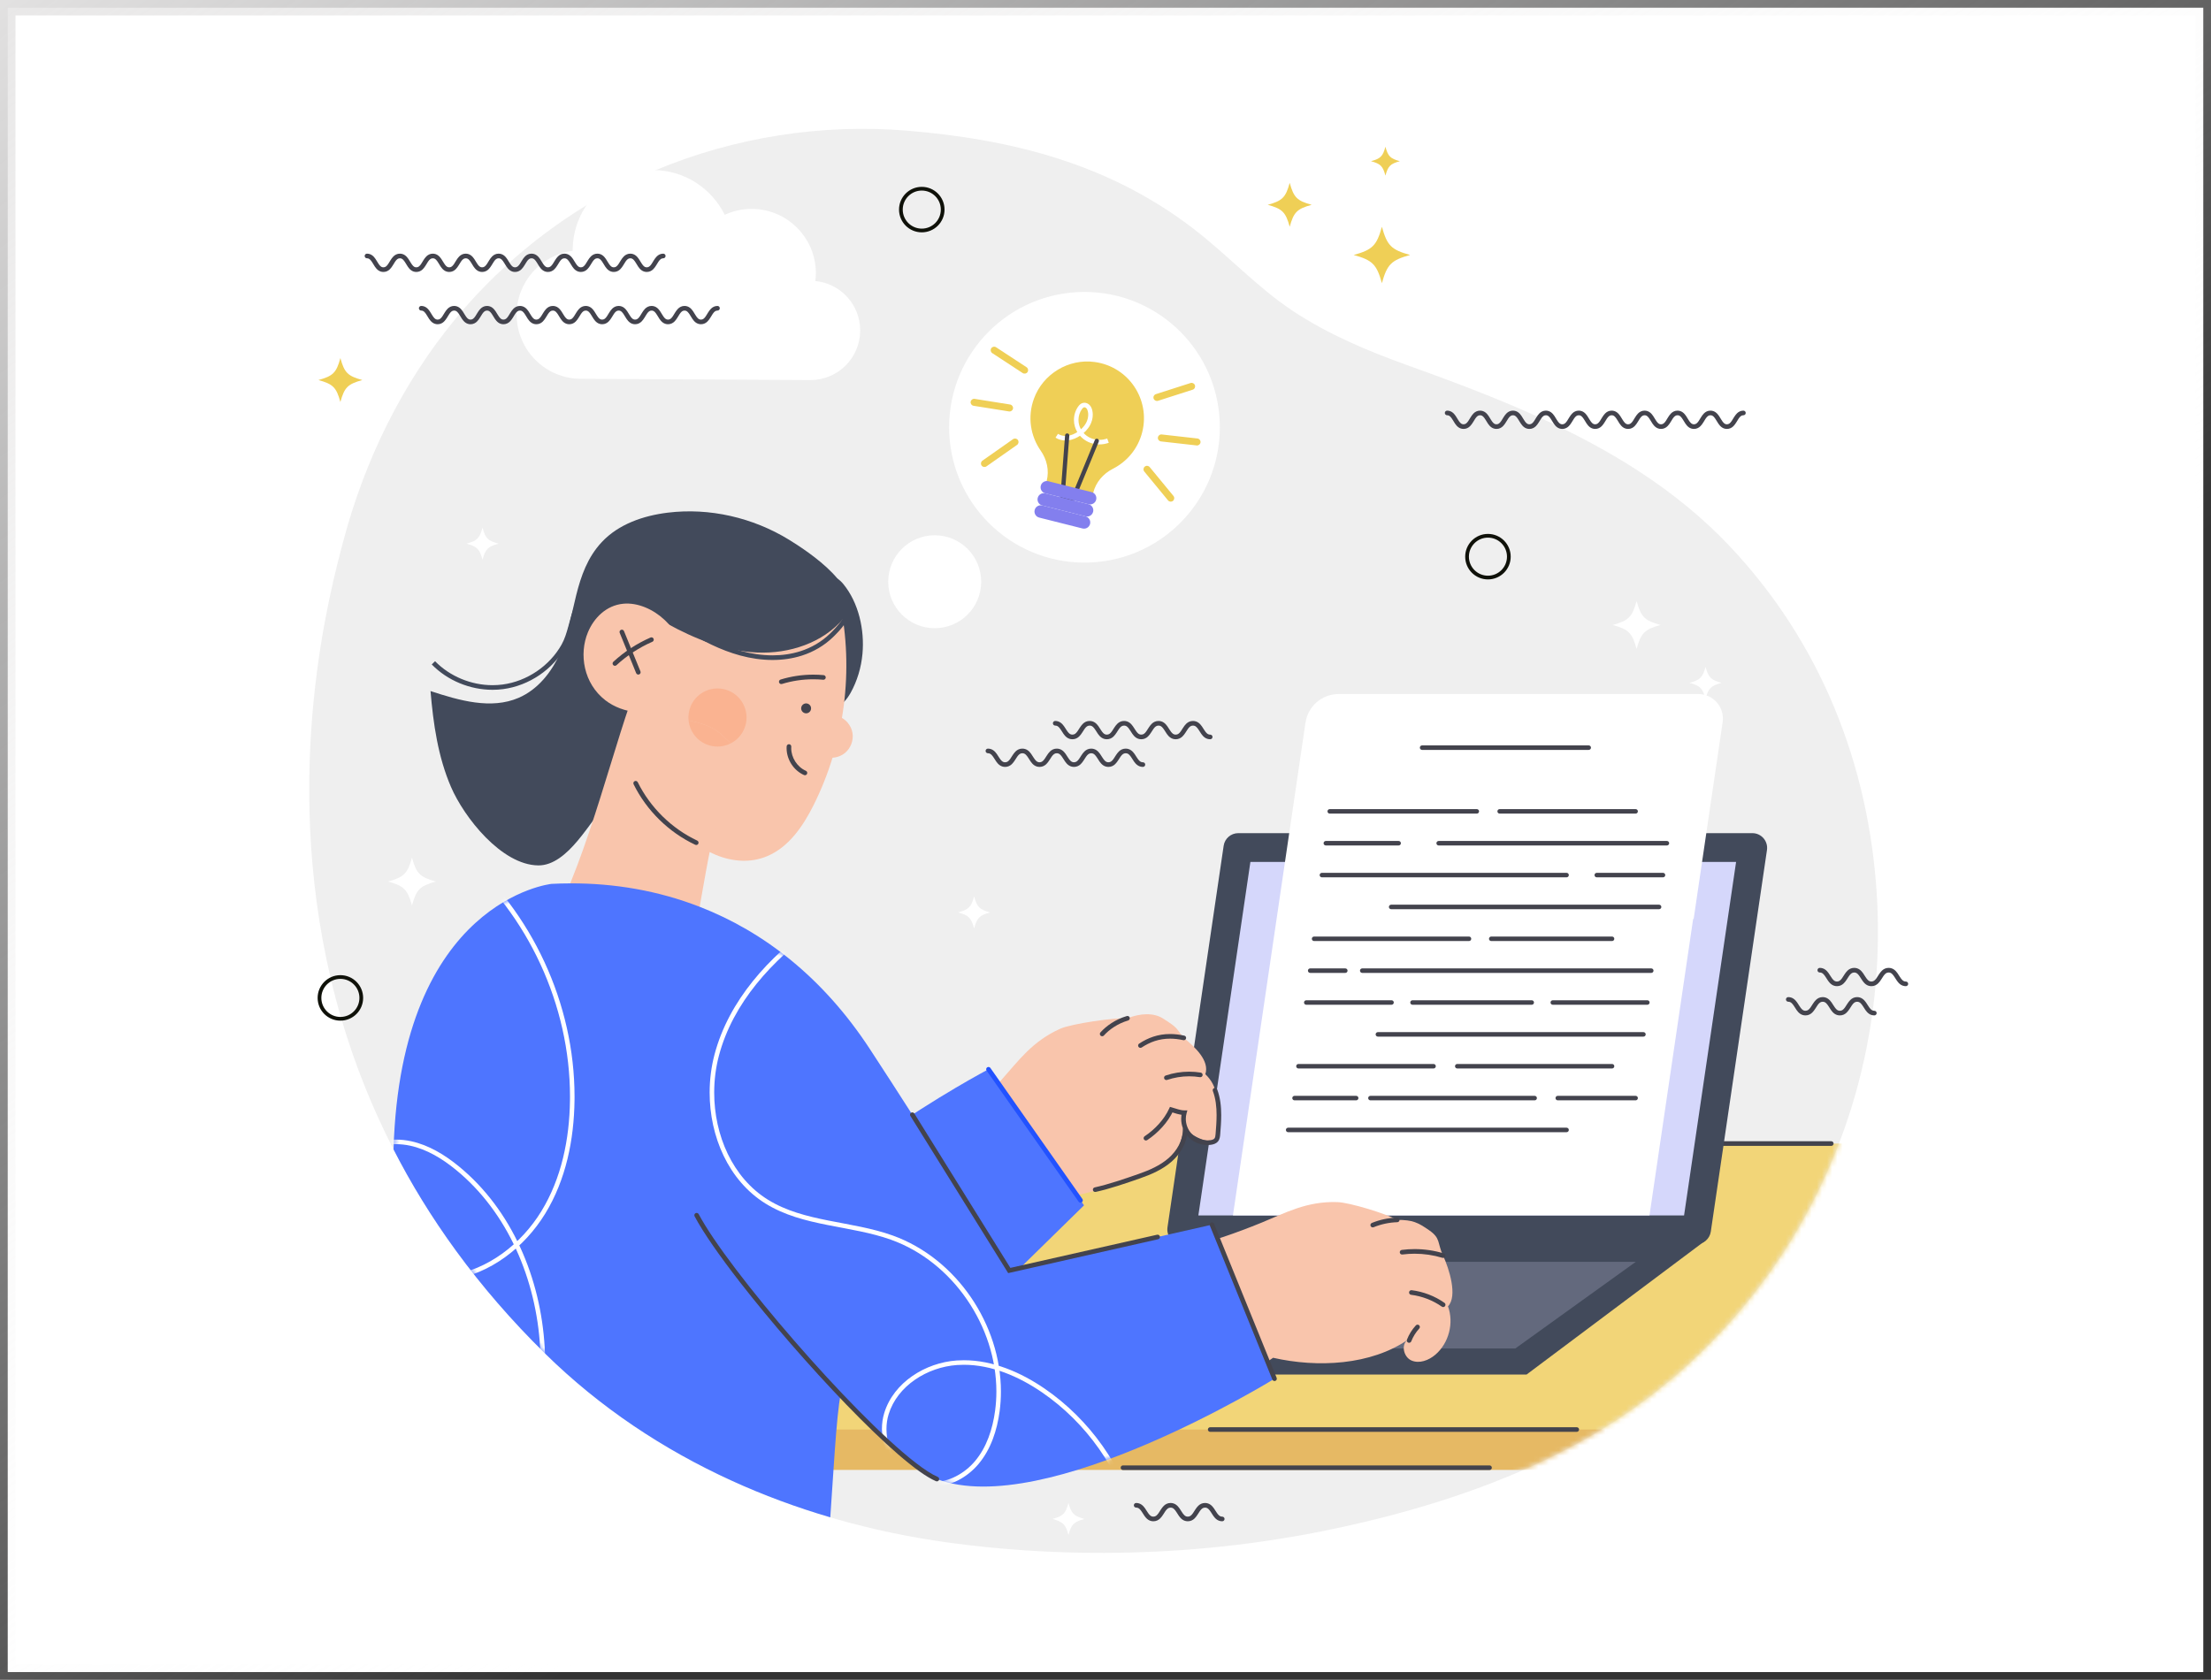 <?xml version="1.0" encoding="UTF-8"?> <svg xmlns="http://www.w3.org/2000/svg" width="429" height="326" viewBox="0 0 429 326" fill="none"><rect x="0" y="0" width="429" height="326" fill="#333333" stroke="none"/><path d="M3 1.5H1.5V3V323V324.5H3H426H427.5V323V3V1.5H426H3Z" fill="white"></path><path d="M3 1.5H1.5V3V323V324.5H3H426H427.5V323V3V1.5H426H3Z" stroke="url(#paint0_linear_10432_1734)" stroke-width="3"></path><path d="M363.964 190.645C363.797 192.63 363.573 194.608 363.307 196.565C361.623 208.88 357.975 220.685 352.6 231.567C352.292 232.196 351.978 232.818 351.649 233.433L351.377 233.958C349.804 236.977 348.085 239.926 346.24 242.778C336.902 257.239 324.216 269.526 309.378 278.269C309.204 278.367 309.036 278.472 308.861 278.57C304.898 280.876 300.768 282.973 296.518 284.867C290.71 287.46 284.692 289.683 278.584 291.591C277.794 291.836 276.997 292.08 276.207 292.311C275.173 292.625 274.139 292.919 273.104 293.212C267.555 294.771 261.963 296.085 256.435 297.189L255.911 297.294C254.345 297.602 252.772 297.895 251.193 298.168C250.117 298.357 249.04 298.538 247.957 298.699C247.027 298.853 246.091 298.992 245.154 299.125C243.442 299.377 241.722 299.608 239.996 299.81C239.926 299.817 239.849 299.831 239.779 299.831L239.724 299.838C226.171 301.453 212.458 301.781 198.857 300.879C193.825 300.544 188.807 300.034 183.817 299.342C176.52 298.328 169.293 296.826 162.234 294.806C161.856 294.694 161.479 294.589 161.102 294.47C154.553 292.548 148.164 290.186 141.979 287.362C128.706 281.31 116.426 273.153 105.851 262.774C99.198 256.246 93.453 249.551 88.511 242.778C83.752 236.264 79.726 229.666 76.357 223.075C71.982 214.555 68.683 206.05 66.237 197.711C65.475 195.139 64.804 192.588 64.21 190.058V190.051C54.579 149.423 64.154 114.351 66.572 105.153C70.717 89.413 77.993 74.456 88.378 61.876C88.714 61.47 89.049 61.065 89.399 60.659C92.23 57.333 95.277 54.201 98.506 51.273C103.224 47.002 108.333 43.172 113.77 39.859L113.791 39.846C115.035 39.09 116.293 38.357 117.573 37.658C120.704 35.938 123.926 34.387 127.246 33.01H127.253C142.545 26.622 159.41 23.987 175.926 25.35C196.432 27.041 215.156 31.759 231.658 44.459C238.207 49.505 243.868 55.69 250.746 60.275C257.602 64.846 265.276 68.075 272.999 70.85C281.582 73.932 290.256 77.175 298.636 80.998H298.643C312.314 87.219 325.188 94.963 335.609 105.992C353.18 124.59 362.671 148.332 364.174 173.955C364.503 179.581 364.426 185.159 363.964 190.645Z" fill="#EFEFEF"></path><mask id="mask0_10432_1734" style="mask-type:luminance" maskUnits="userSpaceOnUse" x="60" y="25" width="305" height="277"><path d="M363.964 190.645C363.797 192.63 363.573 194.608 363.307 196.565C361.623 208.88 357.975 220.685 352.6 231.567C352.292 232.196 351.978 232.818 351.649 233.433L351.377 233.958C349.804 236.977 348.085 239.926 346.24 242.778C336.902 257.239 324.216 269.526 309.378 278.269C309.204 278.367 309.036 278.472 308.861 278.57C304.898 280.876 300.768 282.973 296.518 284.867C290.71 287.46 284.692 289.683 278.584 291.591C277.794 291.836 276.997 292.08 276.207 292.311C275.173 292.625 274.139 292.919 273.104 293.212C267.555 294.771 261.963 296.085 256.435 297.189L255.911 297.294C254.345 297.602 252.772 297.895 251.193 298.168C250.117 298.357 249.04 298.538 247.957 298.699C247.027 298.853 246.091 298.992 245.154 299.125C243.442 299.377 241.722 299.608 239.996 299.81C239.926 299.817 239.849 299.831 239.779 299.831L239.724 299.838C226.171 301.453 212.458 301.781 198.857 300.879C193.825 300.544 188.807 300.034 183.817 299.342C176.52 298.328 169.293 296.826 162.234 294.806C161.856 294.694 161.479 294.589 161.102 294.47C154.553 292.548 148.164 290.186 141.979 287.362C128.706 281.31 116.426 273.153 105.851 262.774C99.198 256.246 93.453 249.551 88.511 242.778C83.752 236.264 79.726 229.666 76.357 223.075C71.982 214.555 68.683 206.05 66.237 197.711C65.475 195.139 64.804 192.588 64.21 190.058V190.051C54.579 149.423 64.154 114.351 66.572 105.153C70.717 89.413 77.993 74.456 88.378 61.876C88.714 61.47 89.049 61.065 89.399 60.659C92.23 57.333 95.277 54.201 98.506 51.273C103.224 47.002 108.333 43.172 113.77 39.859L113.791 39.846C115.035 39.09 116.293 38.357 117.573 37.658C120.704 35.938 123.926 34.387 127.246 33.01H127.253C142.545 26.622 159.41 23.987 175.926 25.35C196.432 27.041 215.156 31.759 231.658 44.459C238.207 49.505 243.868 55.69 250.746 60.275C257.602 64.846 265.276 68.075 272.999 70.85C281.582 73.932 290.256 77.175 298.636 80.998H298.643C312.314 87.219 325.188 94.963 335.609 105.992C353.18 124.59 362.671 148.332 364.174 173.955C364.503 179.581 364.426 185.159 363.964 190.645Z" fill="white"></path></mask><g mask="url(#mask0_10432_1734)"><path d="M401.525 221.932C399.469 225.688 397.221 229.357 394.808 232.905C382.598 250.895 366.01 266.181 346.607 277.058C346.379 277.18 346.159 279.406 345.931 279.529H141.979V221.932H401.525Z" fill="#F2D578"></path><path d="M345.931 277.432C340.749 280.301 335.348 282.909 329.791 285.266H141.979V277.432H345.931Z" fill="#E6B964"></path><path d="M355.327 221.483H334.297C334.049 221.483 333.847 221.684 333.847 221.932C333.847 222.18 334.049 222.381 334.297 222.381H355.327C355.575 222.381 355.776 222.18 355.776 221.932C355.776 221.684 355.575 221.483 355.327 221.483Z" fill="#43434D"></path><path d="M305.935 276.983H234.815C234.567 276.983 234.366 277.184 234.366 277.432C234.366 277.68 234.567 277.881 234.815 277.881H305.935C306.183 277.881 306.385 277.68 306.385 277.432C306.385 277.184 306.183 276.983 305.935 276.983Z" fill="#43434D"></path><path d="M289.014 284.393H217.894C217.646 284.393 217.444 284.594 217.444 284.842C217.444 285.09 217.646 285.292 217.894 285.292H289.014C289.262 285.292 289.464 285.09 289.464 284.842C289.464 284.594 289.262 284.393 289.014 284.393Z" fill="#43434D"></path></g><path d="M158.2 54.539C158.262 54.038 158.303 53.531 158.303 53.014C158.303 46.124 152.718 40.539 145.829 40.539C143.967 40.539 142.207 40.958 140.62 41.689C138.08 36.549 132.8 33.007 126.679 33.007C118.086 33.007 111.12 39.972 111.12 48.565L111.126 48.678C104.991 49.463 100.245 54.691 100.245 61.04C100.245 67.93 105.83 73.515 112.719 73.515L157.269 73.757C162.588 73.757 166.901 69.444 166.901 64.125C166.901 59.119 163.083 55.008 158.2 54.539Z" fill="white"></path><path d="M292.761 108.032H293.122C293.122 105.594 291.145 103.617 288.706 103.616C286.268 103.617 284.29 105.594 284.29 108.032C284.29 110.471 286.268 112.448 288.706 112.448C291.145 112.448 293.122 110.471 293.122 108.032H292.761H292.399C292.399 109.053 291.987 109.975 291.317 110.644C290.648 111.313 289.727 111.725 288.706 111.725C287.685 111.725 286.764 111.313 286.095 110.644C285.426 109.975 285.013 109.053 285.013 108.032C285.013 107.011 285.426 106.091 286.095 105.421C286.764 104.752 287.685 104.34 288.706 104.339C289.727 104.34 290.648 104.752 291.317 105.421C291.987 106.091 292.399 107.011 292.399 108.032H292.761Z" fill="#0F1109"></path><path d="M70.1 193.665H70.461C70.461 191.227 68.484 189.249 66.045 189.249C63.606 189.249 61.629 191.227 61.629 193.665C61.629 196.104 63.606 198.081 66.045 198.081C68.484 198.081 70.461 196.104 70.461 193.665H70.1H69.738C69.738 194.686 69.326 195.608 68.657 196.277C67.987 196.946 67.066 197.358 66.045 197.358C65.024 197.358 64.103 196.946 63.434 196.277C62.765 195.608 62.352 194.686 62.352 193.665C62.352 192.644 62.765 191.724 63.434 191.054C64.103 190.385 65.024 189.972 66.045 189.972C67.066 189.972 67.987 190.385 68.657 191.054C69.326 191.724 69.738 192.644 69.738 193.665H70.1Z" fill="#0F1109"></path><path d="M182.907 40.676H183.269C183.269 38.237 181.292 36.261 178.853 36.261C176.414 36.261 174.438 38.237 174.437 40.676C174.438 43.115 176.414 45.092 178.853 45.092C181.292 45.092 183.269 43.115 183.269 40.676H182.907H182.546C182.546 41.697 182.134 42.618 181.465 43.288C180.795 43.956 179.874 44.369 178.853 44.37C177.832 44.369 176.911 43.956 176.242 43.288C175.573 42.618 175.16 41.697 175.16 40.676C175.16 39.655 175.573 38.734 176.242 38.065C176.911 37.396 177.832 36.983 178.853 36.983C179.874 36.983 180.795 37.396 181.465 38.065C182.134 38.734 182.546 39.655 182.546 40.676H182.907Z" fill="#0F1109"></path><path d="M268.815 28.484C268.3 30.349 267.882 30.767 266.016 31.282C267.882 31.798 268.3 32.215 268.815 34.081C269.33 32.215 269.748 31.798 271.614 31.282C269.748 30.767 269.33 30.349 268.815 28.484Z" fill="#EFCF56"></path><path d="M268.13 44.008C267.122 47.658 266.305 48.475 262.655 49.483C266.305 50.491 267.122 51.308 268.13 54.958C269.138 51.308 269.955 50.491 273.605 49.483C269.955 48.475 269.138 47.658 268.13 44.008Z" fill="#EFCF56"></path><path d="M250.242 35.486C249.457 38.327 248.821 38.963 245.981 39.748C248.821 40.532 249.457 41.168 250.242 44.008C251.026 41.168 251.662 40.532 254.503 39.748C251.662 38.963 251.026 38.327 250.242 35.486Z" fill="#EFCF56"></path><path d="M66.045 69.496C65.261 72.336 64.625 72.972 61.784 73.756C64.625 74.541 65.261 75.177 66.045 78.017C66.829 75.177 67.465 74.541 70.306 73.756C67.465 72.972 66.829 72.336 66.045 69.496Z" fill="#EFCF56"></path><path d="M189.007 173.97C188.435 176.04 187.972 176.504 185.902 177.076C187.972 177.647 188.435 178.111 189.007 180.181C189.579 178.111 190.042 177.647 192.112 177.076C190.042 176.504 189.579 176.04 189.007 173.97Z" fill="white"></path><path d="M207.314 291.681C206.743 293.751 206.279 294.215 204.209 294.786C206.279 295.358 206.743 295.821 207.314 297.891C207.885 295.821 208.349 295.358 210.419 294.786C208.349 294.215 207.885 293.751 207.314 291.681Z" fill="white"></path><path d="M330.923 129.415C330.352 131.485 329.888 131.948 327.818 132.52C329.888 133.092 330.352 133.555 330.923 135.625C331.495 133.555 331.959 133.092 334.029 132.52C331.959 131.948 331.495 131.485 330.923 129.415Z" fill="white"></path><path d="M317.552 116.649C316.697 119.743 316.005 120.435 312.911 121.29C316.005 122.144 316.697 122.837 317.552 125.93C318.406 122.837 319.099 122.144 322.193 121.29C319.099 120.435 318.406 119.743 317.552 116.649Z" fill="white"></path><path d="M79.933 166.439C79.079 169.533 78.386 170.226 75.292 171.08C78.386 171.934 79.079 172.627 79.933 175.72C80.787 172.627 81.48 171.934 84.574 171.08C81.48 170.226 80.787 169.533 79.933 166.439Z" fill="white"></path><path d="M93.623 102.406C93.051 104.476 92.588 104.94 90.518 105.511C92.588 106.083 93.051 106.546 93.623 108.616C94.194 106.546 94.658 106.083 96.728 105.511C94.658 104.94 94.194 104.476 93.623 102.406Z" fill="white"></path><path d="M71.206 50.127C71.475 50.132 71.636 50.219 71.836 50.41C72.132 50.697 72.395 51.234 72.736 51.744C72.91 51.998 73.111 52.249 73.383 52.448C73.653 52.648 74.004 52.782 74.398 52.779C74.926 52.784 75.364 52.54 75.663 52.234C76.115 51.774 76.376 51.193 76.671 50.77C76.815 50.558 76.96 50.389 77.104 50.286C77.251 50.182 77.386 50.129 77.591 50.127C77.86 50.132 78.021 50.219 78.221 50.41C78.517 50.697 78.78 51.234 79.121 51.744C79.295 51.998 79.496 52.249 79.768 52.448C80.038 52.648 80.389 52.782 80.783 52.779C81.312 52.784 81.749 52.54 82.048 52.234C82.501 51.774 82.762 51.193 83.056 50.77C83.2 50.558 83.345 50.389 83.49 50.286C83.636 50.182 83.771 50.129 83.976 50.127C84.246 50.132 84.407 50.219 84.607 50.41C84.903 50.697 85.166 51.234 85.507 51.744C85.681 51.998 85.882 52.249 86.155 52.448C86.424 52.648 86.776 52.782 87.17 52.779C87.698 52.784 88.136 52.54 88.435 52.234C88.887 51.774 89.148 51.193 89.443 50.77C89.587 50.558 89.732 50.389 89.877 50.286C90.023 50.182 90.158 50.129 90.363 50.127C90.632 50.132 90.793 50.219 90.992 50.41C91.288 50.697 91.551 51.234 91.892 51.744C92.066 51.998 92.266 52.249 92.538 52.448C92.808 52.648 93.159 52.782 93.553 52.779C94.082 52.784 94.519 52.54 94.818 52.234C95.271 51.774 95.531 51.193 95.826 50.77C95.97 50.558 96.115 50.389 96.26 50.286C96.406 50.182 96.541 50.129 96.746 50.127C97.015 50.132 97.176 50.219 97.376 50.41C97.671 50.697 97.934 51.234 98.275 51.744C98.449 51.998 98.65 52.249 98.922 52.448C99.192 52.648 99.543 52.782 99.937 52.779C100.466 52.784 100.903 52.54 101.202 52.234C101.655 51.774 101.915 51.193 102.21 50.77C102.354 50.558 102.499 50.389 102.643 50.286C102.79 50.182 102.924 50.129 103.129 50.127C103.399 50.132 103.561 50.219 103.761 50.41C104.056 50.697 104.319 51.234 104.661 51.744C104.835 51.998 105.036 52.249 105.308 52.448C105.578 52.648 105.93 52.782 106.323 52.779C106.853 52.784 107.29 52.54 107.589 52.234C108.042 51.774 108.303 51.193 108.598 50.77C108.741 50.558 108.887 50.39 109.031 50.286C109.178 50.182 109.313 50.129 109.517 50.127C109.787 50.132 109.949 50.219 110.148 50.41C110.444 50.697 110.708 51.234 111.049 51.744C111.223 51.998 111.424 52.249 111.697 52.448C111.966 52.648 112.318 52.782 112.711 52.779C113.24 52.784 113.678 52.54 113.976 52.234C114.429 51.774 114.69 51.193 114.985 50.77C115.129 50.558 115.274 50.389 115.418 50.286C115.565 50.182 115.7 50.129 115.905 50.127C116.175 50.132 116.336 50.219 116.536 50.41C116.832 50.697 117.094 51.234 117.436 51.744C117.61 51.998 117.811 52.249 118.083 52.448C118.353 52.648 118.705 52.782 119.098 52.779C119.627 52.784 120.065 52.54 120.365 52.234C120.817 51.775 121.079 51.193 121.373 50.77C121.518 50.558 121.663 50.39 121.807 50.286C121.954 50.182 122.09 50.129 122.295 50.127C122.566 50.132 122.728 50.219 122.928 50.411C123.224 50.697 123.487 51.235 123.829 51.745C124.004 51.998 124.205 52.25 124.477 52.449C124.748 52.648 125.099 52.782 125.493 52.779C126.022 52.784 126.461 52.54 126.76 52.234C127.213 51.775 127.475 51.193 127.77 50.77C127.914 50.558 128.06 50.39 128.204 50.286C128.351 50.182 128.486 50.129 128.692 50.127C128.94 50.127 129.141 49.926 129.141 49.678C129.141 49.43 128.94 49.228 128.692 49.228C128.162 49.224 127.725 49.468 127.426 49.774C126.972 50.233 126.711 50.814 126.416 51.237C126.271 51.45 126.126 51.618 125.981 51.721C125.834 51.826 125.699 51.879 125.493 51.881C125.223 51.876 125.061 51.789 124.861 51.597C124.564 51.31 124.301 50.773 123.959 50.264C123.784 50.01 123.583 49.758 123.311 49.559C123.041 49.36 122.689 49.226 122.295 49.228C121.766 49.224 121.328 49.468 121.029 49.774C120.576 50.233 120.314 50.814 120.02 51.237C119.875 51.45 119.73 51.618 119.586 51.722C119.439 51.826 119.304 51.879 119.098 51.881C118.829 51.876 118.668 51.789 118.468 51.597C118.172 51.31 117.909 50.773 117.567 50.264C117.393 50.01 117.192 49.758 116.92 49.56C116.651 49.36 116.298 49.226 115.905 49.228C115.376 49.224 114.939 49.468 114.64 49.774C114.187 50.233 113.926 50.814 113.631 51.238C113.487 51.45 113.343 51.618 113.198 51.722C113.052 51.826 112.917 51.879 112.711 51.881C112.442 51.876 112.28 51.789 112.08 51.597C111.785 51.31 111.522 50.773 111.18 50.264C111.006 50.01 110.805 49.758 110.533 49.56C110.263 49.36 109.911 49.226 109.517 49.228C108.989 49.224 108.551 49.468 108.252 49.774C107.799 50.233 107.539 50.814 107.244 51.238C107.1 51.45 106.954 51.618 106.81 51.722C106.664 51.826 106.529 51.879 106.323 51.881C106.054 51.876 105.892 51.789 105.692 51.597C105.397 51.31 105.134 50.773 104.792 50.264C104.618 50.01 104.417 49.758 104.145 49.56C103.875 49.36 103.523 49.226 103.129 49.228C102.601 49.224 102.163 49.468 101.864 49.774C101.412 50.233 101.151 50.814 100.857 51.238C100.712 51.45 100.567 51.618 100.423 51.722C100.277 51.826 100.142 51.879 99.937 51.881C99.668 51.876 99.507 51.789 99.307 51.598C99.011 51.311 98.748 50.773 98.407 50.264C98.233 50.01 98.032 49.758 97.76 49.56C97.491 49.36 97.139 49.226 96.746 49.228C96.217 49.224 95.78 49.468 95.481 49.774C95.028 50.233 94.767 50.814 94.473 51.238C94.328 51.45 94.183 51.618 94.039 51.722C93.893 51.826 93.758 51.879 93.553 51.881C93.284 51.876 93.123 51.789 92.923 51.598C92.628 51.311 92.365 50.773 92.024 50.264C91.85 50.01 91.649 49.758 91.377 49.56C91.108 49.36 90.756 49.226 90.363 49.228C89.834 49.224 89.397 49.468 89.098 49.774C88.645 50.233 88.384 50.814 88.089 51.238C87.945 51.45 87.8 51.618 87.656 51.722C87.51 51.826 87.375 51.879 87.17 51.881C86.9 51.876 86.739 51.789 86.539 51.597C86.243 51.311 85.98 50.773 85.638 50.264C85.464 50.01 85.263 49.758 84.991 49.56C84.722 49.36 84.37 49.226 83.976 49.228C83.447 49.224 83.01 49.468 82.711 49.774C82.258 50.233 81.997 50.814 81.703 51.238C81.559 51.45 81.414 51.618 81.269 51.722C81.123 51.826 80.988 51.879 80.783 51.881C80.514 51.876 80.352 51.789 80.153 51.598C79.857 51.311 79.594 50.773 79.252 50.264C79.079 50.01 78.878 49.758 78.606 49.56C78.336 49.36 77.984 49.226 77.591 49.228C77.062 49.224 76.625 49.468 76.326 49.774C75.873 50.233 75.612 50.814 75.317 51.238C75.174 51.45 75.028 51.618 74.884 51.722C74.737 51.826 74.603 51.879 74.398 51.881C74.128 51.876 73.967 51.789 73.767 51.598C73.472 51.311 73.209 50.773 72.867 50.264C72.693 50.01 72.493 49.758 72.221 49.56C71.951 49.36 71.599 49.226 71.206 49.228C70.958 49.228 70.756 49.43 70.756 49.678C70.756 49.926 70.958 50.127 71.206 50.127Z" fill="#43434D"></path><path d="M204.742 140.816C205.036 140.82 205.214 140.914 205.423 141.106C205.733 141.394 206.007 141.931 206.365 142.441C206.547 142.694 206.757 142.946 207.039 143.143C207.319 143.34 207.678 143.47 208.081 143.468C208.621 143.473 209.07 143.235 209.383 142.93C209.855 142.471 210.129 141.889 210.436 141.467C210.587 141.254 210.739 141.086 210.892 140.98C211.048 140.874 211.198 140.818 211.421 140.816C211.716 140.82 211.894 140.914 212.103 141.106C212.414 141.394 212.688 141.931 213.046 142.441C213.227 142.694 213.438 142.946 213.72 143.143C214 143.34 214.359 143.47 214.761 143.468C215.302 143.473 215.75 143.235 216.064 142.93C216.535 142.471 216.81 141.889 217.117 141.467C217.268 141.254 217.419 141.086 217.573 140.98C217.729 140.874 217.879 140.818 218.102 140.816C218.397 140.82 218.575 140.914 218.784 141.106C219.095 141.394 219.369 141.931 219.727 142.441C219.909 142.695 220.119 142.946 220.402 143.143C220.681 143.34 221.041 143.47 221.444 143.468C221.984 143.473 222.432 143.235 222.745 142.93C223.217 142.471 223.491 141.889 223.799 141.467C223.949 141.254 224.101 141.086 224.255 140.98C224.41 140.874 224.56 140.818 224.783 140.816C225.078 140.82 225.256 140.914 225.465 141.106C225.776 141.394 226.05 141.931 226.409 142.441C226.591 142.695 226.801 142.946 227.083 143.143C227.363 143.34 227.722 143.47 228.126 143.468C228.667 143.473 229.115 143.235 229.428 142.93C229.901 142.472 230.176 141.89 230.484 141.467C230.635 141.254 230.786 141.087 230.94 140.98C231.097 140.874 231.247 140.818 231.471 140.816C231.766 140.82 231.944 140.914 232.153 141.106C232.465 141.394 232.739 141.931 233.098 142.441C233.279 142.695 233.491 142.946 233.772 143.143C234.052 143.34 234.412 143.47 234.815 143.468C235.063 143.468 235.264 143.267 235.264 143.019C235.264 142.77 235.063 142.57 234.815 142.57C234.52 142.565 234.342 142.471 234.132 142.279C233.821 141.991 233.546 141.454 233.189 140.945C233.006 140.69 232.795 140.44 232.513 140.242C232.233 140.045 231.874 139.915 231.471 139.917C230.93 139.913 230.481 140.151 230.168 140.456C229.695 140.913 229.421 141.496 229.112 141.918C228.961 142.131 228.81 142.299 228.655 142.405C228.499 142.511 228.349 142.567 228.126 142.57C227.831 142.565 227.652 142.471 227.443 142.279C227.132 141.991 226.858 141.454 226.5 140.945C226.318 140.69 226.108 140.44 225.825 140.242C225.546 140.045 225.187 139.915 224.783 139.917C224.242 139.913 223.794 140.151 223.482 140.456C223.009 140.914 222.735 141.496 222.428 141.918C222.278 142.131 222.126 142.299 221.972 142.406C221.816 142.511 221.667 142.567 221.444 142.57C221.149 142.565 220.971 142.471 220.762 142.279C220.451 141.991 220.177 141.454 219.819 140.945C219.637 140.69 219.426 140.44 219.144 140.242C218.865 140.045 218.506 139.915 218.102 139.917C217.561 139.913 217.113 140.151 216.801 140.456C216.328 140.914 216.054 141.496 215.747 141.918C215.596 142.131 215.444 142.299 215.291 142.406C215.135 142.511 214.985 142.567 214.761 142.57C214.467 142.565 214.289 142.471 214.08 142.279C213.769 141.991 213.495 141.454 213.137 140.945C212.955 140.691 212.745 140.44 212.463 140.242C212.183 140.045 211.825 139.915 211.421 139.917C210.88 139.913 210.432 140.151 210.12 140.456C209.647 140.914 209.373 141.496 209.066 141.918C208.915 142.131 208.763 142.299 208.609 142.406C208.454 142.511 208.304 142.567 208.081 142.57C207.787 142.565 207.609 142.471 207.4 142.279C207.089 141.991 206.815 141.454 206.458 140.945C206.276 140.691 206.065 140.44 205.784 140.242C205.503 140.045 205.145 139.915 204.742 139.917C204.494 139.917 204.292 140.119 204.292 140.367C204.292 140.615 204.494 140.816 204.742 140.816Z" fill="#43434D"></path><path d="M353.091 188.734C353.386 188.739 353.564 188.832 353.773 189.024C354.084 189.312 354.357 189.849 354.715 190.359C354.897 190.612 355.107 190.864 355.389 191.061C355.669 191.258 356.027 191.388 356.431 191.386C356.971 191.391 357.42 191.153 357.732 190.848C358.205 190.389 358.479 189.807 358.786 189.385C358.937 189.173 359.089 189.004 359.243 188.899C359.398 188.792 359.548 188.737 359.771 188.734C360.065 188.739 360.243 188.832 360.453 189.024C360.763 189.312 361.037 189.849 361.395 190.359C361.577 190.612 361.788 190.864 362.07 191.061C362.349 191.258 362.708 191.388 363.112 191.386C363.652 191.391 364.101 191.153 364.413 190.848C364.886 190.389 365.16 189.807 365.467 189.385C365.618 189.173 365.77 189.004 365.924 188.899C366.079 188.792 366.229 188.737 366.452 188.734C366.747 188.739 366.925 188.832 367.134 189.024C367.445 189.312 367.719 189.849 368.077 190.359C368.259 190.613 368.47 190.864 368.751 191.061C369.031 191.258 369.39 191.388 369.793 191.386C370.042 191.386 370.243 191.185 370.243 190.937C370.243 190.689 370.042 190.488 369.793 190.488C369.499 190.483 369.321 190.389 369.111 190.197C368.8 189.909 368.526 189.373 368.168 188.863C367.987 188.609 367.776 188.358 367.494 188.161C367.214 187.964 366.855 187.834 366.452 187.836C365.912 187.831 365.463 188.069 365.151 188.374C364.678 188.832 364.404 189.414 364.097 189.837C363.946 190.049 363.794 190.218 363.64 190.323C363.485 190.429 363.335 190.485 363.112 190.488C362.817 190.483 362.639 190.389 362.43 190.197C362.119 189.909 361.845 189.373 361.487 188.863C361.305 188.609 361.095 188.358 360.813 188.161C360.533 187.964 360.174 187.834 359.771 187.836C359.231 187.831 358.782 188.069 358.47 188.374C357.997 188.832 357.723 189.414 357.416 189.837C357.265 190.049 357.113 190.218 356.959 190.323C356.804 190.429 356.654 190.485 356.431 190.488C356.137 190.483 355.958 190.389 355.749 190.197C355.439 189.909 355.165 189.373 354.807 188.863C354.625 188.609 354.415 188.358 354.133 188.161C353.854 187.964 353.495 187.834 353.091 187.836C352.843 187.836 352.643 188.037 352.643 188.285C352.643 188.533 352.843 188.734 353.091 188.734Z" fill="#43434D"></path><path d="M346.976 194.409C347.271 194.414 347.448 194.507 347.658 194.699C347.968 194.987 348.242 195.524 348.6 196.034C348.782 196.288 348.992 196.538 349.274 196.736C349.553 196.933 349.912 197.063 350.315 197.061C350.856 197.065 351.304 196.828 351.617 196.522C352.089 196.065 352.363 195.482 352.671 195.06C352.821 194.848 352.973 194.679 353.127 194.573C353.283 194.468 353.432 194.411 353.656 194.409C353.95 194.414 354.128 194.507 354.337 194.7C354.648 194.987 354.922 195.524 355.28 196.034C355.462 196.288 355.672 196.539 355.954 196.736C356.234 196.933 356.593 197.063 356.996 197.061C357.537 197.065 357.985 196.828 358.297 196.522C358.77 196.065 359.044 195.482 359.352 195.06C359.502 194.848 359.654 194.679 359.808 194.573C359.964 194.468 360.113 194.411 360.337 194.409C360.631 194.414 360.809 194.507 361.019 194.7C361.329 194.988 361.603 195.524 361.961 196.034C362.144 196.288 362.354 196.539 362.636 196.736C362.916 196.933 363.275 197.063 363.678 197.061C363.926 197.061 364.127 196.86 364.127 196.612C364.127 196.364 363.926 196.162 363.678 196.162C363.384 196.158 363.205 196.065 362.996 195.872C362.685 195.584 362.411 195.048 362.053 194.537C361.871 194.284 361.661 194.033 361.379 193.836C361.099 193.638 360.739 193.508 360.337 193.511C359.796 193.506 359.348 193.744 359.035 194.049C358.563 194.507 358.289 195.089 357.981 195.512C357.831 195.723 357.679 195.892 357.525 195.998C357.369 196.104 357.22 196.16 356.996 196.162C356.702 196.158 356.524 196.065 356.315 195.872C356.004 195.584 355.73 195.048 355.372 194.537C355.19 194.284 354.98 194.033 354.698 193.836C354.418 193.638 354.058 193.508 353.656 193.511C353.115 193.506 352.667 193.744 352.354 194.049C351.882 194.507 351.608 195.089 351.3 195.512C351.15 195.723 350.998 195.892 350.844 195.998C350.688 196.104 350.539 196.16 350.315 196.162C350.021 196.158 349.843 196.065 349.634 195.872C349.323 195.584 349.049 195.048 348.692 194.538C348.51 194.284 348.299 194.033 348.018 193.836C347.738 193.639 347.379 193.508 346.976 193.511C346.728 193.511 346.527 193.711 346.527 193.959C346.527 194.208 346.728 194.409 346.976 194.409Z" fill="#43434D"></path><path d="M220.449 292.583C220.743 292.588 220.922 292.681 221.131 292.873C221.441 293.161 221.715 293.698 222.073 294.208C222.254 294.462 222.465 294.713 222.747 294.91C223.026 295.107 223.385 295.237 223.788 295.235C224.329 295.24 224.777 295.002 225.09 294.697C225.562 294.239 225.836 293.656 226.144 293.234C226.295 293.022 226.446 292.853 226.6 292.748C226.756 292.642 226.905 292.586 227.129 292.583C227.423 292.588 227.601 292.681 227.81 292.873C228.121 293.161 228.395 293.698 228.753 294.208C228.935 294.462 229.145 294.713 229.428 294.91C229.707 295.107 230.066 295.237 230.469 295.235C231.01 295.24 231.458 295.002 231.771 294.697C232.243 294.239 232.517 293.656 232.825 293.234C232.976 293.022 233.127 292.853 233.281 292.748C233.437 292.642 233.586 292.586 233.81 292.583C234.104 292.588 234.282 292.681 234.492 292.873C234.802 293.161 235.077 293.698 235.435 294.208C235.617 294.462 235.827 294.713 236.109 294.91C236.389 295.107 236.748 295.237 237.151 295.235C237.399 295.235 237.6 295.034 237.6 294.786C237.6 294.538 237.399 294.337 237.151 294.337C236.856 294.332 236.678 294.238 236.469 294.046C236.158 293.759 235.884 293.221 235.526 292.712C235.344 292.458 235.134 292.207 234.852 292.01C234.572 291.812 234.213 291.683 233.81 291.685C233.269 291.68 232.821 291.918 232.508 292.223C232.036 292.681 231.762 293.264 231.454 293.686C231.303 293.898 231.152 294.066 230.998 294.173C230.842 294.278 230.693 294.335 230.469 294.337C230.175 294.332 229.996 294.238 229.787 294.046C229.476 293.759 229.202 293.221 228.845 292.712C228.663 292.458 228.453 292.207 228.171 292.01C227.891 291.812 227.532 291.683 227.129 291.685C226.588 291.68 226.14 291.918 225.827 292.223C225.355 292.681 225.081 293.264 224.773 293.686C224.622 293.898 224.471 294.066 224.317 294.173C224.161 294.278 224.012 294.335 223.788 294.337C223.494 294.332 223.316 294.238 223.107 294.046C222.796 293.759 222.523 293.222 222.165 292.712C221.983 292.458 221.773 292.207 221.491 292.01C221.211 291.812 220.852 291.683 220.449 291.685C220.201 291.685 220 291.886 220 292.134C220 292.382 220.201 292.583 220.449 292.583Z" fill="#43434D"></path><path d="M191.686 146.183C191.98 146.187 192.158 146.281 192.367 146.473C192.678 146.761 192.951 147.298 193.309 147.807C193.491 148.062 193.701 148.313 193.983 148.51C194.263 148.707 194.622 148.837 195.024 148.835C195.565 148.84 196.013 148.601 196.327 148.297C196.798 147.839 197.072 147.257 197.381 146.834C197.532 146.621 197.683 146.454 197.836 146.347C197.992 146.242 198.142 146.185 198.365 146.183C198.66 146.187 198.838 146.281 199.047 146.473C199.358 146.761 199.632 147.298 199.99 147.807C200.171 148.062 200.382 148.313 200.663 148.51C200.944 148.707 201.303 148.837 201.706 148.835C202.246 148.84 202.694 148.601 203.008 148.297C203.479 147.839 203.753 147.257 204.062 146.834C204.212 146.621 204.364 146.454 204.517 146.347C204.673 146.242 204.823 146.185 205.046 146.183C205.341 146.187 205.519 146.281 205.729 146.473C206.039 146.761 206.314 147.298 206.671 147.807C206.853 148.062 207.063 148.313 207.345 148.51C207.625 148.707 207.985 148.837 208.387 148.835C208.928 148.84 209.376 148.601 209.689 148.297C210.161 147.839 210.435 147.257 210.743 146.834C210.894 146.621 211.045 146.454 211.199 146.347C211.354 146.242 211.504 146.185 211.727 146.183C212.022 146.187 212.201 146.281 212.41 146.473C212.721 146.761 212.995 147.298 213.352 147.807C213.535 148.062 213.745 148.313 214.028 148.51C214.307 148.707 214.666 148.837 215.07 148.835C215.611 148.84 216.059 148.602 216.372 148.297C216.845 147.839 217.12 147.257 217.428 146.834C217.579 146.622 217.73 146.454 217.884 146.347C218.04 146.242 218.19 146.185 218.415 146.183C218.71 146.187 218.888 146.281 219.098 146.473C219.409 146.761 219.683 147.298 220.041 147.808C220.224 148.062 220.435 148.313 220.716 148.51C220.997 148.707 221.356 148.837 221.759 148.835C222.007 148.835 222.208 148.634 222.208 148.386C222.208 148.138 222.007 147.937 221.759 147.937C221.464 147.932 221.285 147.838 221.076 147.646C220.764 147.358 220.49 146.821 220.132 146.312C219.95 146.057 219.739 145.806 219.457 145.609C219.177 145.412 218.818 145.282 218.415 145.284C217.873 145.28 217.425 145.518 217.112 145.823C216.639 146.28 216.365 146.863 216.057 147.285C215.906 147.498 215.754 147.666 215.599 147.773C215.444 147.878 215.293 147.935 215.07 147.937C214.775 147.932 214.596 147.838 214.387 147.646C214.076 147.358 213.802 146.821 213.444 146.312C213.262 146.058 213.051 145.806 212.769 145.609C212.489 145.412 212.131 145.282 211.727 145.284C211.186 145.279 210.738 145.518 210.426 145.823C209.954 146.281 209.68 146.863 209.372 147.286C209.221 147.498 209.07 147.666 208.916 147.773C208.76 147.878 208.611 147.935 208.387 147.937C208.093 147.932 207.915 147.838 207.706 147.646C207.395 147.358 207.121 146.822 206.763 146.312C206.581 146.058 206.37 145.806 206.088 145.609C205.808 145.412 205.45 145.282 205.046 145.284C204.505 145.279 204.057 145.518 203.745 145.823C203.273 146.281 202.999 146.863 202.69 147.285C202.54 147.498 202.388 147.666 202.235 147.773C202.079 147.878 201.929 147.935 201.706 147.937C201.411 147.932 201.233 147.838 201.024 147.646C200.713 147.358 200.439 146.822 200.081 146.312C199.899 146.058 199.689 145.806 199.407 145.61C199.127 145.412 198.769 145.282 198.365 145.284C197.824 145.279 197.376 145.518 197.064 145.823C196.591 146.281 196.317 146.863 196.01 147.285C195.859 147.498 195.707 147.666 195.554 147.773C195.398 147.878 195.248 147.935 195.024 147.937C194.731 147.932 194.553 147.839 194.344 147.646C194.033 147.358 193.759 146.822 193.402 146.312C193.22 146.058 193.009 145.806 192.728 145.61C192.448 145.412 192.089 145.282 191.686 145.284C191.438 145.284 191.236 145.486 191.236 145.734C191.236 145.982 191.438 146.183 191.686 146.183Z" fill="#43434D"></path><path d="M280.787 80.591C281.057 80.595 281.218 80.683 281.417 80.874C281.713 81.161 281.976 81.698 282.317 82.208C282.492 82.461 282.692 82.713 282.964 82.912C283.234 83.112 283.585 83.245 283.979 83.243C284.508 83.248 284.945 83.003 285.244 82.698C285.697 82.238 285.957 81.657 286.252 81.234C286.396 81.022 286.542 80.853 286.686 80.75C286.833 80.646 286.967 80.593 287.172 80.591C287.441 80.595 287.603 80.683 287.803 80.874C288.098 81.161 288.361 81.698 288.703 82.208C288.877 82.461 289.077 82.713 289.349 82.912C289.619 83.112 289.971 83.245 290.364 83.243C290.893 83.248 291.33 83.003 291.629 82.698C292.082 82.238 292.343 81.657 292.638 81.234C292.782 81.022 292.927 80.853 293.071 80.75C293.218 80.646 293.352 80.593 293.558 80.591C293.827 80.595 293.989 80.683 294.189 80.874C294.484 81.161 294.747 81.698 295.089 82.208C295.263 82.461 295.464 82.713 295.736 82.912C296.006 83.112 296.357 83.245 296.751 83.243C297.28 83.248 297.717 83.003 298.016 82.698C298.469 82.238 298.73 81.657 299.025 81.234C299.169 81.022 299.314 80.853 299.458 80.75C299.605 80.646 299.739 80.593 299.944 80.591C300.213 80.595 300.374 80.683 300.574 80.874C300.869 81.16 301.132 81.698 301.474 82.208C301.647 82.461 301.848 82.713 302.119 82.912C302.389 83.112 302.741 83.245 303.134 83.243C303.663 83.248 304.1 83.003 304.399 82.698C304.852 82.238 305.113 81.657 305.407 81.234C305.551 81.022 305.697 80.853 305.841 80.75C305.987 80.646 306.122 80.593 306.327 80.591C306.596 80.595 306.757 80.683 306.957 80.874C307.253 81.161 307.516 81.698 307.857 82.208C308.031 82.461 308.232 82.713 308.503 82.912C308.773 83.112 309.125 83.245 309.518 83.243C310.047 83.248 310.484 83.003 310.783 82.698C311.236 82.238 311.497 81.657 311.791 81.234C311.935 81.022 312.08 80.853 312.224 80.75C312.371 80.646 312.506 80.593 312.711 80.591C312.981 80.595 313.142 80.683 313.342 80.874C313.638 81.161 313.901 81.698 314.242 82.208C314.416 82.461 314.618 82.713 314.889 82.912C315.159 83.112 315.512 83.245 315.905 83.243C316.434 83.248 316.871 83.003 317.17 82.698C317.623 82.238 317.884 81.657 318.179 81.234C318.323 81.022 318.468 80.854 318.613 80.75C318.759 80.646 318.894 80.593 319.099 80.591C319.369 80.595 319.53 80.683 319.73 80.874C320.026 81.161 320.289 81.698 320.63 82.208C320.804 82.461 321.006 82.713 321.278 82.912C321.547 83.112 321.9 83.245 322.293 83.243C322.822 83.248 323.259 83.003 323.558 82.698C324.011 82.238 324.272 81.657 324.566 81.234C324.711 81.022 324.855 80.853 325 80.75C325.146 80.646 325.281 80.593 325.487 80.591C325.756 80.595 325.917 80.683 326.117 80.874C326.413 81.161 326.676 81.698 327.018 82.208C327.192 82.461 327.393 82.713 327.664 82.912C327.935 83.112 328.286 83.245 328.68 83.243C329.209 83.248 329.647 83.003 329.946 82.698C330.399 82.238 330.66 81.657 330.955 81.234C331.099 81.022 331.244 80.854 331.389 80.75C331.536 80.646 331.671 80.593 331.876 80.591C332.147 80.595 332.309 80.683 332.509 80.874C332.805 81.161 333.068 81.699 333.411 82.208C333.585 82.462 333.786 82.714 334.059 82.912C334.329 83.112 334.681 83.245 335.075 83.243C335.604 83.248 336.042 83.004 336.342 82.698C336.794 82.239 337.056 81.657 337.352 81.234C337.495 81.022 337.641 80.854 337.786 80.75C337.932 80.646 338.068 80.593 338.273 80.591C338.522 80.591 338.723 80.39 338.723 80.142C338.723 79.894 338.522 79.692 338.273 79.692C337.744 79.687 337.307 79.931 337.007 80.237C336.553 80.697 336.292 81.278 335.997 81.701C335.853 81.913 335.708 82.081 335.563 82.185C335.416 82.29 335.281 82.342 335.075 82.345C334.805 82.34 334.642 82.252 334.442 82.061C334.146 81.774 333.883 81.236 333.54 80.727C333.366 80.473 333.165 80.222 332.892 80.023C332.622 79.824 332.27 79.69 331.876 79.692C331.347 79.687 330.91 79.932 330.61 80.237C330.157 80.697 329.896 81.278 329.601 81.701C329.457 81.913 329.312 82.081 329.167 82.185C329.02 82.29 328.885 82.342 328.68 82.345C328.41 82.34 328.249 82.252 328.049 82.061C327.753 81.774 327.49 81.237 327.149 80.727C326.975 80.474 326.773 80.222 326.501 80.023C326.232 79.824 325.88 79.69 325.487 79.692C324.957 79.687 324.52 79.932 324.221 80.237C323.769 80.697 323.507 81.278 323.213 81.701C323.069 81.913 322.924 82.082 322.78 82.185C322.633 82.29 322.498 82.342 322.293 82.345C322.023 82.34 321.862 82.252 321.662 82.061C321.366 81.774 321.103 81.237 320.761 80.727C320.587 80.474 320.387 80.222 320.115 80.023C319.844 79.824 319.493 79.69 319.099 79.692C318.57 79.687 318.133 79.932 317.834 80.237C317.381 80.697 317.12 81.278 316.825 81.701C316.681 81.913 316.536 82.082 316.391 82.185C316.245 82.29 316.11 82.342 315.905 82.345C315.635 82.34 315.474 82.252 315.274 82.061C314.978 81.774 314.715 81.237 314.374 80.727C314.2 80.474 313.998 80.222 313.726 80.023C313.456 79.824 313.104 79.69 312.711 79.692C312.182 79.687 311.745 79.932 311.446 80.237C310.993 80.697 310.732 81.278 310.438 81.701C310.294 81.913 310.149 82.082 310.005 82.185C309.858 82.29 309.723 82.342 309.518 82.345C309.249 82.34 309.088 82.252 308.888 82.061C308.593 81.775 308.33 81.237 307.988 80.727C307.815 80.474 307.614 80.222 307.342 80.023C307.072 79.824 306.72 79.69 306.327 79.692C305.799 79.687 305.361 79.932 305.062 80.237C304.61 80.697 304.348 81.278 304.054 81.701C303.91 81.913 303.765 82.082 303.621 82.185C303.474 82.29 303.339 82.342 303.134 82.345C302.865 82.34 302.704 82.252 302.505 82.061C302.209 81.775 301.946 81.237 301.605 80.727C301.431 80.474 301.23 80.222 300.959 80.023C300.689 79.824 300.338 79.69 299.944 79.692C299.415 79.687 298.978 79.932 298.679 80.237C298.226 80.697 297.966 81.278 297.671 81.701C297.527 81.913 297.381 82.082 297.237 82.185C297.091 82.29 296.956 82.342 296.751 82.345C296.481 82.34 296.32 82.252 296.12 82.061C295.824 81.774 295.561 81.237 295.22 80.727C295.046 80.474 294.845 80.222 294.572 80.023C294.303 79.824 293.951 79.69 293.558 79.692C293.029 79.687 292.592 79.932 292.293 80.237C291.84 80.697 291.579 81.278 291.284 81.701C291.14 81.913 290.995 82.082 290.851 82.185C290.705 82.29 290.57 82.342 290.364 82.345C290.095 82.34 289.934 82.252 289.734 82.061C289.438 81.774 289.175 81.237 288.834 80.727C288.66 80.474 288.459 80.222 288.187 80.023C287.917 79.824 287.566 79.69 287.172 79.692C286.643 79.687 286.206 79.932 285.907 80.237C285.454 80.697 285.194 81.278 284.899 81.701C284.755 81.913 284.61 82.082 284.465 82.185C284.319 82.29 284.184 82.342 283.979 82.345C283.71 82.34 283.548 82.252 283.348 82.061C283.053 81.775 282.79 81.237 282.449 80.727C282.275 80.474 282.074 80.222 281.802 80.023C281.533 79.824 281.18 79.69 280.787 79.692C280.539 79.692 280.338 79.894 280.338 80.142C280.338 80.39 280.539 80.591 280.787 80.591Z" fill="#43434D"></path><path d="M81.726 60.273C81.996 60.277 82.157 60.364 82.357 60.556C82.652 60.842 82.915 61.38 83.257 61.889C83.431 62.143 83.632 62.395 83.903 62.594C84.173 62.793 84.525 62.927 84.919 62.925C85.447 62.929 85.885 62.685 86.183 62.379C86.636 61.919 86.897 61.339 87.192 60.916C87.336 60.703 87.481 60.536 87.625 60.431C87.772 60.327 87.906 60.275 88.112 60.273C88.381 60.277 88.542 60.364 88.742 60.556C89.038 60.842 89.3 61.38 89.642 61.889C89.816 62.143 90.017 62.395 90.289 62.594C90.559 62.793 90.91 62.927 91.304 62.925C91.832 62.929 92.27 62.685 92.569 62.379C93.022 61.919 93.282 61.339 93.577 60.916C93.721 60.703 93.866 60.535 94.01 60.431C94.157 60.327 94.292 60.275 94.497 60.273C94.766 60.277 94.928 60.364 95.128 60.556C95.424 60.842 95.687 61.38 96.028 61.889C96.202 62.143 96.403 62.395 96.675 62.594C96.945 62.793 97.297 62.927 97.69 62.925C98.219 62.929 98.657 62.685 98.956 62.379C99.408 61.919 99.669 61.339 99.964 60.916C100.108 60.703 100.253 60.535 100.397 60.431C100.544 60.327 100.679 60.275 100.884 60.273C101.152 60.277 101.314 60.364 101.513 60.556C101.809 60.842 102.071 61.38 102.412 61.889C102.586 62.143 102.787 62.395 103.059 62.594C103.329 62.793 103.68 62.927 104.073 62.925C104.602 62.929 105.039 62.685 105.339 62.379C105.791 61.919 106.052 61.339 106.347 60.916C106.491 60.703 106.636 60.536 106.78 60.431C106.927 60.327 107.062 60.275 107.266 60.273C107.535 60.277 107.697 60.364 107.897 60.556C108.192 60.842 108.455 61.38 108.796 61.889C108.97 62.143 109.171 62.395 109.443 62.594C109.713 62.793 110.064 62.927 110.458 62.925C110.986 62.929 111.424 62.685 111.723 62.379C112.175 61.919 112.436 61.339 112.731 60.916C112.874 60.703 113.02 60.535 113.164 60.431C113.311 60.327 113.446 60.275 113.65 60.273C113.92 60.277 114.082 60.364 114.281 60.556C114.577 60.842 114.84 61.38 115.182 61.889C115.356 62.143 115.557 62.395 115.829 62.594C116.099 62.793 116.451 62.927 116.844 62.925C117.373 62.929 117.81 62.685 118.109 62.379C118.562 61.919 118.823 61.339 119.118 60.916C119.262 60.703 119.407 60.536 119.552 60.431C119.698 60.327 119.833 60.275 120.038 60.273C120.308 60.277 120.47 60.364 120.67 60.556C120.965 60.842 121.228 61.38 121.57 61.889C121.744 62.143 121.945 62.395 122.217 62.594C122.487 62.793 122.839 62.927 123.233 62.925C123.761 62.929 124.198 62.685 124.498 62.379C124.951 61.919 125.211 61.339 125.505 60.916C125.649 60.703 125.795 60.536 125.939 60.431C126.086 60.327 126.22 60.275 126.425 60.273C126.695 60.277 126.856 60.364 127.056 60.556C127.352 60.842 127.616 61.38 127.957 61.889C128.131 62.143 128.332 62.395 128.604 62.594C128.874 62.793 129.226 62.927 129.619 62.925C130.148 62.929 130.586 62.685 130.885 62.379C131.338 61.919 131.599 61.339 131.894 60.916C132.038 60.703 132.184 60.536 132.328 60.431C132.475 60.328 132.61 60.275 132.816 60.273C133.086 60.277 133.248 60.364 133.448 60.556C133.744 60.842 134.008 61.381 134.35 61.889C134.524 62.144 134.726 62.395 134.998 62.594C135.268 62.793 135.62 62.927 136.014 62.925C136.544 62.929 136.981 62.685 137.281 62.379C137.734 61.92 137.995 61.339 138.29 60.916C138.435 60.703 138.58 60.536 138.725 60.431C138.872 60.328 139.007 60.275 139.213 60.273C139.461 60.273 139.662 60.072 139.662 59.823C139.662 59.575 139.461 59.374 139.213 59.374C138.684 59.369 138.246 59.613 137.946 59.919C137.493 60.378 137.231 60.96 136.936 61.383C136.792 61.595 136.647 61.763 136.502 61.867C136.356 61.97 136.22 62.024 136.014 62.026C135.744 62.022 135.582 61.934 135.381 61.743C135.086 61.456 134.822 60.918 134.48 60.409C134.306 60.155 134.104 59.904 133.832 59.705C133.561 59.505 133.21 59.372 132.816 59.374C132.286 59.369 131.849 59.614 131.55 59.919C131.097 60.379 130.835 60.96 130.541 61.383C130.397 61.595 130.251 61.763 130.106 61.867C129.96 61.971 129.825 62.024 129.619 62.026C129.35 62.022 129.188 61.934 128.988 61.743C128.693 61.456 128.43 60.919 128.088 60.409C127.914 60.155 127.713 59.904 127.441 59.705C127.171 59.505 126.819 59.372 126.425 59.374C125.897 59.369 125.459 59.614 125.16 59.919C124.708 60.379 124.447 60.96 124.152 61.383C124.008 61.595 123.863 61.764 123.719 61.867C123.572 61.971 123.437 62.024 123.233 62.026C122.963 62.022 122.801 61.934 122.601 61.743C122.306 61.456 122.042 60.919 121.701 60.409C121.526 60.155 121.326 59.904 121.053 59.705C120.784 59.505 120.432 59.372 120.038 59.374C119.509 59.369 119.072 59.614 118.773 59.919C118.32 60.379 118.059 60.96 117.765 61.383C117.62 61.595 117.476 61.764 117.331 61.867C117.184 61.971 117.049 62.024 116.844 62.026C116.575 62.022 116.413 61.934 116.213 61.743C115.918 61.456 115.654 60.919 115.312 60.409C115.138 60.155 114.938 59.904 114.666 59.705C114.395 59.505 114.044 59.372 113.65 59.374C113.121 59.369 112.684 59.614 112.385 59.919C111.932 60.379 111.672 60.96 111.377 61.383C111.233 61.595 111.088 61.764 110.944 61.867C110.797 61.971 110.662 62.024 110.458 62.026C110.189 62.022 110.027 61.934 109.827 61.743C109.532 61.457 109.269 60.919 108.928 60.409C108.754 60.155 108.553 59.904 108.281 59.705C108.011 59.505 107.66 59.372 107.266 59.374C106.738 59.369 106.3 59.614 106.002 59.919C105.549 60.379 105.288 60.96 104.993 61.383C104.849 61.595 104.704 61.764 104.56 61.867C104.413 61.971 104.278 62.024 104.073 62.026C103.805 62.022 103.643 61.934 103.444 61.743C103.148 61.457 102.886 60.919 102.545 60.409C102.371 60.155 102.17 59.904 101.898 59.705C101.628 59.505 101.277 59.372 100.884 59.374C100.355 59.369 99.918 59.614 99.618 59.919C99.166 60.379 98.905 60.96 98.61 61.383C98.466 61.595 98.321 61.764 98.177 61.867C98.03 61.971 97.895 62.024 97.69 62.026C97.421 62.022 97.259 61.934 97.059 61.743C96.764 61.456 96.501 60.919 96.159 60.409C95.985 60.155 95.784 59.904 95.512 59.705C95.242 59.505 94.89 59.372 94.497 59.374C93.968 59.369 93.531 59.614 93.232 59.919C92.779 60.379 92.518 60.96 92.224 61.383C92.079 61.595 91.934 61.764 91.79 61.867C91.644 61.971 91.509 62.024 91.304 62.026C91.034 62.022 90.873 61.934 90.673 61.743C90.378 61.456 90.115 60.919 89.773 60.409C89.599 60.155 89.398 59.904 89.126 59.705C88.857 59.505 88.505 59.372 88.112 59.374C87.583 59.369 87.146 59.614 86.846 59.919C86.394 60.379 86.133 60.96 85.838 61.383C85.694 61.595 85.549 61.764 85.405 61.867C85.258 61.971 85.124 62.024 84.919 62.026C84.649 62.022 84.488 61.934 84.288 61.743C83.993 61.457 83.73 60.919 83.388 60.409C83.214 60.155 83.013 59.904 82.741 59.705C82.472 59.505 82.12 59.372 81.726 59.374C81.478 59.374 81.277 59.575 81.277 59.823C81.277 60.072 81.478 60.273 81.726 60.273Z" fill="#43434D"></path><path d="M236.686 82.922C236.686 68.416 224.927 56.657 210.422 56.657C195.918 56.657 184.159 68.416 184.159 82.922C184.159 97.426 195.918 109.185 210.422 109.185C224.927 109.185 236.686 97.426 236.686 82.922Z" fill="white"></path><path d="M190.38 112.897C190.38 107.916 186.342 103.878 181.361 103.878C176.379 103.878 172.341 107.916 172.341 112.897C172.341 117.878 176.379 121.917 181.361 121.917C186.342 121.917 190.38 117.878 190.38 112.897Z" fill="white"></path><path d="M221.629 83.854C223.213 77.555 219.022 71.158 212.399 70.252C207.345 69.56 202.378 72.555 200.624 77.345C199.311 80.93 199.961 84.65 201.936 87.471C203.132 89.179 203.603 91.289 203.095 93.312L202.799 94.489L211.83 96.761L212.114 95.633C212.629 93.585 214.059 91.927 215.941 90.971C218.678 89.581 220.821 87.065 221.629 83.854Z" fill="#EFCF56"></path><path d="M204.801 84.935C205.393 85.317 206.084 85.487 206.763 85.487C206.942 85.487 207.121 85.475 207.297 85.452C208.141 85.341 208.917 84.991 209.595 84.539C210.366 84.025 211.056 83.346 211.51 82.5C211.838 81.885 212.03 81.187 212.03 80.479C212.03 80.21 212.002 79.939 211.943 79.672C211.861 79.309 211.714 78.913 211.401 78.593C211.143 78.336 210.795 78.162 210.4 78.158C210.293 78.158 210.184 78.172 210.077 78.203C209.646 78.329 209.392 78.636 209.207 78.887C208.655 79.651 208.378 80.581 208.377 81.51C208.377 81.948 208.439 82.387 208.566 82.81C208.963 84.125 209.945 85.217 211.183 85.788C211.856 86.097 212.591 86.248 213.324 86.248C213.939 86.248 214.555 86.142 215.135 85.932L214.834 85.101C214.353 85.276 213.838 85.365 213.324 85.365C212.712 85.365 212.102 85.238 211.552 84.986C210.542 84.523 209.727 83.61 209.412 82.556C209.311 82.219 209.26 81.865 209.26 81.51C209.26 80.757 209.489 80.003 209.922 79.404C210.063 79.205 210.213 79.077 210.317 79.053L210.4 79.042C210.51 79.038 210.669 79.106 210.772 79.214C210.916 79.357 211.021 79.592 211.081 79.865C211.126 80.065 211.148 80.27 211.148 80.479C211.148 81.025 210.996 81.588 210.73 82.084C210.363 82.771 209.78 83.355 209.105 83.805C208.511 84.201 207.854 84.489 207.183 84.576C207.044 84.594 206.904 84.604 206.763 84.604C206.229 84.604 205.705 84.469 205.281 84.194L204.801 84.935Z" fill="white"></path><path d="M206.657 84.491L205.708 96.897L208.313 97.552L213.192 85.71C213.278 85.5 213.178 85.26 212.968 85.173C212.758 85.087 212.517 85.187 212.431 85.397L207.823 96.58L206.582 96.268L207.478 84.553C207.495 84.326 207.326 84.129 207.099 84.112C206.873 84.094 206.675 84.264 206.657 84.491Z" fill="#43434D"></path><path d="M211.217 97.858L202.82 95.745C202.17 95.582 201.776 94.923 201.939 94.273C202.103 93.624 202.762 93.23 203.411 93.394L211.809 95.506C212.458 95.669 212.852 96.328 212.689 96.978C212.526 97.627 211.867 98.021 211.217 97.858Z" fill="#837FEE"></path><path d="M210.625 100.209L202.228 98.097C201.578 97.934 201.184 97.275 201.348 96.625C201.511 95.976 202.17 95.582 202.82 95.745L211.217 97.858C211.867 98.021 212.261 98.68 212.097 99.329C211.934 99.979 211.275 100.373 210.625 100.209Z" fill="#837FEE"></path><path d="M210.034 102.561L201.636 100.448C200.987 100.285 200.593 99.626 200.756 98.977C200.919 98.328 201.578 97.934 202.228 98.097L210.625 100.209C211.275 100.373 211.669 101.032 211.506 101.681C211.342 102.331 210.683 102.725 210.034 102.561Z" fill="#837FEE"></path><path d="M224.689 77.784L231.416 75.627C231.773 75.513 231.969 75.131 231.855 74.774C231.741 74.416 231.358 74.22 231.001 74.334L224.275 76.49C223.918 76.605 223.72 76.987 223.835 77.344C223.95 77.701 224.332 77.897 224.689 77.784Z" fill="#EFCF56"></path><path d="M225.264 85.668L232.184 86.447C232.557 86.489 232.894 86.22 232.936 85.848C232.978 85.475 232.709 85.138 232.337 85.097L225.416 84.318C225.043 84.276 224.707 84.544 224.665 84.917C224.623 85.29 224.892 85.626 225.264 85.668Z" fill="#EFCF56"></path><path d="M222.027 91.512L226.635 97.111C226.874 97.401 227.301 97.442 227.592 97.204C227.881 96.966 227.923 96.538 227.685 96.248L223.076 90.649C222.837 90.359 222.409 90.317 222.12 90.556C221.83 90.795 221.788 91.222 222.027 91.512Z" fill="#EFCF56"></path><path d="M199.18 71.266L193.272 67.394C192.959 67.188 192.537 67.276 192.332 67.589C192.126 67.903 192.214 68.324 192.527 68.529L198.435 72.401C198.748 72.607 199.169 72.52 199.375 72.206C199.581 71.892 199.493 71.471 199.18 71.266Z" fill="#EFCF56"></path><path d="M195.99 78.505L189.114 77.409C188.743 77.35 188.395 77.603 188.336 77.973C188.277 78.343 188.529 78.691 188.9 78.751L195.777 79.847C196.147 79.906 196.495 79.653 196.555 79.283C196.613 78.912 196.361 78.564 195.99 78.505Z" fill="#EFCF56"></path><path d="M196.557 85.231L190.622 89.398C190.315 89.613 190.241 90.037 190.457 90.344C190.672 90.651 191.095 90.725 191.402 90.509L197.337 86.343C197.645 86.127 197.719 85.703 197.503 85.396C197.288 85.09 196.864 85.016 196.557 85.231Z" fill="#EFCF56"></path><path d="M229.363 241.468H329.113C330.533 241.468 331.74 240.426 331.947 239.02L342.844 164.972C343.098 163.242 341.757 161.69 340.009 161.69H240.26C238.839 161.69 237.632 162.732 237.426 164.138L226.529 238.186C226.274 239.915 227.615 241.468 229.363 241.468Z" fill="#424A5B"></path><path d="M190.656 266.76H296.198L331.034 240.662H225.494L190.656 266.76Z" fill="#424A5B"></path><path d="M203.42 261.697L226.798 244.88H317.399L294.022 261.697H203.42Z" fill="#63697D"></path><path d="M326.759 235.877L336.853 167.281H242.613L232.519 235.877H326.759Z" fill="#D5D7FB"></path><path d="M253.305 140.24C253.775 137.053 256.508 134.694 259.728 134.694H327.434H329.536C332.441 134.694 334.669 137.274 334.245 140.148L334.231 140.24L328.613 178.406L328.535 178.249L320.049 235.875H239.228L253.305 140.24Z" fill="white"></path><path d="M308.258 144.66H275.929C275.688 144.66 275.492 144.856 275.492 145.097C275.492 145.338 275.688 145.534 275.929 145.534H308.258C308.5 145.534 308.696 145.338 308.696 145.097C308.696 144.856 308.5 144.66 308.258 144.66Z" fill="#43434D"></path><path d="M286.545 157.026H258.007C257.766 157.026 257.571 157.221 257.571 157.463C257.571 157.704 257.766 157.899 258.007 157.899H286.545C286.786 157.899 286.982 157.704 286.982 157.463C286.982 157.221 286.786 157.026 286.545 157.026Z" fill="#43434D"></path><path d="M317.36 157.026H290.978C290.736 157.026 290.541 157.221 290.541 157.463C290.541 157.704 290.736 157.899 290.978 157.899H317.36C317.601 157.899 317.797 157.704 317.797 157.463C317.797 157.221 317.601 157.026 317.36 157.026Z" fill="#43434D"></path><path d="M271.377 163.208H257.248C257.007 163.208 256.812 163.404 256.812 163.645C256.812 163.886 257.007 164.082 257.248 164.082H271.377C271.618 164.082 271.814 163.886 271.814 163.645C271.814 163.404 271.618 163.208 271.377 163.208Z" fill="#43434D"></path><path d="M323.431 163.208H279.144C278.903 163.208 278.707 163.404 278.707 163.645C278.707 163.886 278.903 164.082 279.144 164.082H323.431C323.672 164.082 323.868 163.886 323.868 163.645C323.868 163.404 323.672 163.208 323.431 163.208Z" fill="#43434D"></path><path d="M303.961 169.391H256.489C256.248 169.391 256.052 169.587 256.052 169.828C256.052 170.069 256.248 170.265 256.489 170.265H303.961C304.202 170.265 304.398 170.069 304.398 169.828C304.398 169.587 304.202 169.391 303.961 169.391Z" fill="#43434D"></path><path d="M322.672 169.391H309.821C309.579 169.391 309.383 169.587 309.383 169.828C309.383 170.069 309.579 170.265 309.821 170.265H322.672C322.913 170.265 323.109 170.069 323.109 169.828C323.109 169.587 322.913 169.391 322.672 169.391Z" fill="#43434D"></path><path d="M321.913 175.574H269.924C269.683 175.574 269.487 175.77 269.487 176.011C269.487 176.252 269.683 176.448 269.924 176.448H321.913C322.155 176.448 322.35 176.252 322.35 176.011C322.35 175.77 322.155 175.574 321.913 175.574Z" fill="#43434D"></path><path d="M285.028 181.756H254.972C254.731 181.756 254.535 181.952 254.535 182.193C254.535 182.434 254.731 182.63 254.972 182.63H285.028C285.269 182.63 285.465 182.434 285.465 182.193C285.465 181.952 285.269 181.756 285.028 181.756Z" fill="#43434D"></path><path d="M312.786 181.756H289.345C289.104 181.756 288.908 181.952 288.908 182.193C288.908 182.434 289.104 182.63 289.345 182.63H312.786C313.027 182.63 313.223 182.434 313.223 182.193C313.223 181.952 313.027 181.756 312.786 181.756Z" fill="#43434D"></path><path d="M261.03 187.939H254.213C253.972 187.939 253.776 188.135 253.776 188.376C253.776 188.618 253.972 188.813 254.213 188.813H261.03C261.271 188.813 261.466 188.618 261.466 188.376C261.466 188.135 261.271 187.939 261.03 187.939Z" fill="#43434D"></path><path d="M320.395 187.939H264.313C264.071 187.939 263.876 188.135 263.876 188.376C263.876 188.618 264.071 188.813 264.313 188.813H320.395C320.637 188.813 320.832 188.618 320.832 188.376C320.832 188.135 320.637 187.939 320.395 187.939Z" fill="#43434D"></path><path d="M270 194.122H253.454C253.213 194.122 253.017 194.317 253.017 194.559C253.017 194.8 253.213 194.995 253.454 194.995H270C270.241 194.995 270.436 194.8 270.436 194.559C270.436 194.317 270.241 194.122 270 194.122Z" fill="#43434D"></path><path d="M297.202 194.122H274.068C273.827 194.122 273.631 194.317 273.631 194.559C273.631 194.8 273.827 194.995 274.068 194.995H297.202C297.443 194.995 297.638 194.8 297.638 194.559C297.638 194.317 297.443 194.122 297.202 194.122Z" fill="#43434D"></path><path d="M319.636 194.122H301.288C301.046 194.122 300.85 194.317 300.85 194.559C300.85 194.8 301.046 194.995 301.288 194.995H319.636C319.878 194.995 320.073 194.8 320.073 194.559C320.073 194.317 319.878 194.122 319.636 194.122Z" fill="#43434D"></path><path d="M318.877 200.304H267.351C267.11 200.304 266.915 200.5 266.915 200.741C266.915 200.983 267.11 201.178 267.351 201.178H318.877C319.119 201.178 319.314 200.983 319.314 200.741C319.314 200.5 319.119 200.304 318.877 200.304Z" fill="#43434D"></path><path d="M278.151 206.487H251.937C251.695 206.487 251.5 206.683 251.5 206.924C251.5 207.166 251.695 207.361 251.937 207.361H278.151C278.392 207.361 278.588 207.166 278.588 206.924C278.588 206.683 278.392 206.487 278.151 206.487Z" fill="#43434D"></path><path d="M312.786 206.487H282.751C282.51 206.487 282.314 206.683 282.314 206.924C282.314 207.166 282.51 207.361 282.751 207.361H312.786C313.027 207.361 313.223 207.166 313.223 206.924C313.223 206.683 313.027 206.487 312.786 206.487Z" fill="#43434D"></path><path d="M263.137 212.67H251.178C250.936 212.67 250.741 212.866 250.741 213.107C250.741 213.348 250.936 213.543 251.178 213.543H263.137C263.378 213.543 263.574 213.348 263.574 213.107C263.574 212.866 263.378 212.67 263.137 212.67Z" fill="#43434D"></path><path d="M297.769 212.67H265.903C265.662 212.67 265.466 212.866 265.466 213.107C265.466 213.348 265.662 213.543 265.903 213.543H297.769C298.011 213.543 298.206 213.348 298.206 213.107C298.206 212.866 298.011 212.67 297.769 212.67Z" fill="#43434D"></path><path d="M317.36 212.67H302.252C302.011 212.67 301.815 212.866 301.815 213.107C301.815 213.348 302.011 213.543 302.252 213.543H317.36C317.601 213.543 317.797 213.348 317.797 213.107C317.797 212.866 317.601 212.67 317.36 212.67Z" fill="#43434D"></path><path d="M303.961 218.852H249.939C249.698 218.852 249.502 219.048 249.502 219.289C249.502 219.531 249.698 219.726 249.939 219.726H303.961C304.202 219.726 304.398 219.531 304.398 219.289C304.398 219.048 304.202 218.852 303.961 218.852Z" fill="#43434D"></path><path d="M199.13 242.024C202.675 239.473 205.631 236.11 207.706 232.266C213.447 230.934 221.957 228.899 226.584 224.986C228.879 223.045 229.698 220.677 229.746 217.62C228.787 219.016 232.799 221.418 234.492 221.369C236.185 221.32 236.089 219.858 236.137 218.165C236.276 213.358 236.35 210.857 233.875 208.472C234.741 205.848 231.835 203.174 229.695 201.426C228.04 199.429 228.747 199.617 225.631 197.643C223.817 196.494 221.208 196.644 218.765 197.616C216.338 197.467 207.936 198.658 205.715 199.65C200.28 202.078 197.592 205.91 194.295 209.591C186.695 218.075 180.715 222.854 171.382 229.383C177.975 236.263 189.643 241.137 199.13 242.024Z" fill="#F9C5AC"></path><path d="M232.971 208.16C232.23 208.041 231.48 207.982 230.731 207.982C229.182 207.982 227.634 208.234 226.166 208.731C225.931 208.811 225.805 209.066 225.885 209.301C225.964 209.537 226.22 209.662 226.454 209.583C227.828 209.117 229.28 208.88 230.731 208.88C231.434 208.88 232.135 208.936 232.829 209.047C233.073 209.086 233.304 208.919 233.343 208.675C233.383 208.43 233.216 208.199 232.971 208.16Z" fill="#43434D"></path><path d="M229.791 200.987C228.811 200.774 227.893 200.675 227.029 200.675C224.669 200.673 222.721 201.422 221.029 202.535C220.822 202.671 220.764 202.949 220.901 203.157C221.037 203.364 221.315 203.422 221.523 203.285C223.111 202.245 224.859 201.575 227.029 201.573C227.824 201.573 228.677 201.665 229.6 201.865C229.842 201.918 230.082 201.765 230.134 201.522C230.187 201.279 230.034 201.04 229.791 200.987Z" fill="#43434D"></path><path d="M218.638 197.185C216.431 197.836 214.665 199.088 213.519 200.359C213.354 200.544 213.368 200.827 213.553 200.994C213.738 201.159 214.021 201.145 214.188 200.96C215.221 199.81 216.863 198.643 218.892 198.047C219.13 197.977 219.266 197.728 219.196 197.489C219.126 197.252 218.877 197.115 218.638 197.185Z" fill="#43434D"></path><path d="M235.329 211.731C235.882 213.206 236.054 214.789 236.054 216.416C236.054 217.622 235.96 218.85 235.861 220.069C235.845 220.263 235.827 220.445 235.791 220.596C235.755 220.747 235.704 220.86 235.635 220.943C235.511 221.105 235.223 221.221 234.878 221.273C234.674 221.305 234.467 221.321 234.259 221.321C233.089 221.323 231.904 220.808 231.13 219.937C230.457 219.185 230.083 218.158 230.083 217.14C230.083 216.775 230.131 216.411 230.229 216.062L230.387 215.493L229.796 215.492C229.1 215.498 228.192 215.162 227.38 214.92L227.007 214.811L226.845 215.163C225.878 217.274 224.057 219.212 222.096 220.515C221.89 220.653 221.834 220.932 221.971 221.138C222.109 221.345 222.388 221.401 222.594 221.263C224.678 219.874 226.6 217.843 227.662 215.538L227.253 215.351L227.127 215.782C227.893 216.002 228.847 216.385 229.795 216.391V215.942L229.363 215.821C229.243 216.253 229.185 216.696 229.185 217.14C229.186 218.374 229.631 219.605 230.459 220.536C231.419 221.608 232.831 222.218 234.259 222.22C234.513 222.22 234.768 222.2 235.02 222.16C235.444 222.089 235.959 221.954 236.329 221.515C236.512 221.292 236.609 221.039 236.665 220.805C236.721 220.568 236.74 220.342 236.757 220.141C236.855 218.92 236.953 217.669 236.953 216.416C236.952 214.727 236.776 213.032 236.17 211.416C236.083 211.183 235.824 211.066 235.592 211.153C235.359 211.24 235.241 211.499 235.329 211.731Z" fill="#43434D"></path><path d="M229.498 219.18L229.499 219.292C229.503 221.347 228.345 223.351 226.741 224.755C225.104 226.19 223.03 227.096 220.905 227.837C218.156 228.798 215.195 229.82 212.401 230.441C212.158 230.495 212.006 230.735 212.06 230.977C212.113 231.22 212.353 231.372 212.596 231.318C215.461 230.681 218.45 229.646 221.202 228.685C223.365 227.929 225.552 226.989 227.333 225.431C229.083 223.894 230.393 221.689 230.397 219.292L230.396 219.163C230.391 218.914 230.186 218.717 229.938 218.722C229.69 218.727 229.493 218.933 229.498 219.18Z" fill="#43434D"></path><path d="M181.535 262.145L210.332 233.921L191.796 207.516C191.796 207.516 151.813 228.514 143.093 249.313C156.172 253.644 169.175 258.224 182.057 263.207C181.719 262.518 181.535 262.145 181.535 262.145Z" fill="#4E75FF"></path><path d="M165.044 134.458C164.315 135.767 163.238 137.111 161.745 137.231C159.987 137.373 158.606 135.77 157.769 134.218C155.37 129.768 154.8 124.531 155.125 119.486C155.309 116.629 155.986 113.941 158.593 112.382C160.488 111.249 162.226 111.64 163.615 113.327C166.623 116.983 167.77 122.256 167.345 126.887C167.102 129.532 166.337 132.134 165.044 134.458Z" fill="#424A5B"></path><path d="M124.511 139.791C125.622 146.636 126.836 153.744 130.823 159.418C134.811 165.092 142.445 168.847 148.84 166.166C153.068 164.394 155.838 160.305 157.884 156.204C163.905 144.14 165.722 130.028 162.954 116.833C161.587 110.315 154.322 108.049 147.661 108.114C141.001 108.18 134.767 112.268 131.123 117.844C127.478 123.419 123.444 133.216 124.511 139.791Z" fill="#F9C5AC"></path><path d="M112.043 163.203C113.227 161.801 114.265 160.334 115.138 159.176C119.124 153.896 122.153 147.717 124.231 141.598C126.334 135.409 129.346 127.527 129.37 120.992C134.804 123.99 140.736 126.374 146.937 126.636C153.137 126.898 159.656 124.781 163.656 120.036C168.298 114.53 156.738 106.98 153.063 104.729C146.096 100.46 137.688 98.498 129.561 99.493C124.834 100.072 120.031 101.715 116.776 105.191C111.214 111.13 111.762 119.61 108.704 126.661C107.087 130.39 104.375 133.809 100.644 135.421C95.269 137.743 89.099 135.938 83.535 134.116C84.066 140.462 84.983 146.867 87.502 152.715C90.053 158.635 97.307 167.867 104.431 167.95C107.366 167.984 109.936 165.698 112.043 163.203Z" fill="#424A5B"></path><path d="M122.254 136.511C117.428 150.46 112.141 172.883 103.632 184.944C107.373 188.179 114.186 187.971 120.785 187.764C125.347 187.62 129.805 187.477 133.075 188.469C136.868 174.837 137.273 157.859 144.219 145.531C142.27 145.159 141.063 143.382 139.508 142.15C135.081 138.645 126.681 140.017 122.254 136.511Z" fill="#F9C5AC"></path><path d="M128.903 120.266C126.781 118.276 123.756 116.888 120.906 117.168C117.595 117.495 115.223 119.959 114.082 122.69C112.296 126.968 113.239 132.658 117.478 135.918C120.912 138.557 126.093 139.014 129.473 136.975C135.377 133.411 133.833 124.891 128.903 120.266Z" fill="#F9C5AC"></path><path d="M159.812 131.024C159.145 130.961 158.474 130.93 157.805 130.93C155.657 130.93 153.511 131.25 151.457 131.88C151.22 131.953 151.087 132.205 151.16 132.441C151.233 132.678 151.484 132.812 151.721 132.739C153.688 132.135 155.746 131.829 157.805 131.829C158.447 131.829 159.089 131.859 159.728 131.919C159.976 131.942 160.194 131.76 160.217 131.513C160.24 131.266 160.059 131.047 159.812 131.024Z" fill="#43434D"></path><path d="M155.521 137.109C155.723 136.617 156.285 136.381 156.776 136.583C157.268 136.785 157.503 137.347 157.302 137.839C157.101 138.33 156.539 138.566 156.047 138.364C155.555 138.162 155.32 137.6 155.521 137.109Z" fill="#43434D"></path><path d="M120.241 122.817C121.305 125.424 122.371 128.031 123.435 130.637C123.529 130.867 123.791 130.977 124.021 130.883C124.251 130.789 124.36 130.527 124.267 130.297C123.202 127.691 122.137 125.085 121.073 122.478C120.979 122.249 120.717 122.138 120.487 122.232C120.257 122.325 120.147 122.588 120.241 122.817Z" fill="#43434D"></path><path d="M126.221 123.724C123.576 124.881 121.126 126.479 119.003 128.435C118.821 128.603 118.809 128.887 118.977 129.069C119.145 129.252 119.429 129.264 119.612 129.096C121.661 127.208 124.028 125.664 126.581 124.547C126.808 124.448 126.911 124.183 126.812 123.956C126.713 123.729 126.448 123.625 126.221 123.724Z" fill="#43434D"></path><path d="M159.819 146.789C161.172 147.315 162.799 147.06 163.927 146.147C165.056 145.233 165.643 143.696 165.411 142.262C165.18 140.829 164.137 139.555 162.778 139.044C161.589 141.017 160.085 144.501 159.819 146.789Z" fill="#F9C5AC"></path><path d="M141.815 144.249C141.038 143.586 140.32 142.793 139.508 142.15C137.926 140.898 135.836 140.267 133.602 139.815C133.511 138.923 133.632 137.997 133.995 137.109C134.889 134.928 136.994 133.607 139.215 133.607C139.927 133.607 140.651 133.743 141.351 134.03C144.232 135.211 145.611 138.503 144.43 141.385C143.904 142.669 142.957 143.655 141.815 144.249Z" fill="#FAB391"></path><path d="M139.211 144.887C138.498 144.887 137.774 144.751 137.075 144.465C135.081 143.648 133.807 141.819 133.602 139.815C135.836 140.268 137.926 140.898 139.508 142.15C140.321 142.793 141.038 143.586 141.816 144.249C141.018 144.664 140.124 144.887 139.211 144.887Z" fill="#FAB391"></path><path d="M115.43 110.163C113.877 112.536 112.551 115.054 111.469 117.675C110.966 118.895 110.64 120.23 110.285 121.52C109.932 122.81 109.551 124.054 108.971 125.085C106.633 129.251 102.239 132.226 97.502 132.848C96.86 132.932 96.214 132.974 95.567 132.974C91.437 132.975 87.298 131.277 84.413 128.321L83.77 128.95C86.837 132.086 91.193 133.871 95.567 133.872C96.252 133.872 96.938 133.828 97.619 133.738C102.648 133.073 107.267 129.946 109.754 125.524C110.4 124.373 110.793 123.063 111.152 121.758C111.51 120.453 111.831 119.149 112.3 118.017C113.359 115.449 114.66 112.98 116.181 110.655L115.43 110.163Z" fill="#424A5B"></path><path d="M132.84 122.249C136.218 124.327 139.8 126.183 143.67 127.226C145.692 127.771 147.798 128.083 149.899 128.083C151.825 128.083 153.748 127.82 155.595 127.231C157.836 126.515 159.931 125.297 161.628 123.652C162.351 122.952 163.239 122.04 163.957 121.012C164.674 119.983 165.238 118.831 165.242 117.617L165.237 117.436C165.174 116.228 164.458 115.109 163.387 114.547L162.972 115.344C163.748 115.743 164.301 116.608 164.34 117.479L164.343 117.617C164.347 118.537 163.887 119.549 163.221 120.497C162.559 121.446 161.708 122.324 161.003 123.007C159.412 124.549 157.436 125.7 155.321 126.375C153.574 126.933 151.744 127.185 149.899 127.185C147.886 127.185 145.857 126.885 143.905 126.359C140.159 125.35 136.651 123.538 133.31 121.483L132.84 122.249Z" fill="#424A5B"></path><path d="M135.283 163.135C130.318 160.792 126.176 156.725 123.744 151.804C123.633 151.582 123.364 151.491 123.141 151.6C122.919 151.711 122.828 151.98 122.938 152.203C125.464 157.309 129.747 161.515 134.899 163.948C135.123 164.053 135.391 163.957 135.497 163.733C135.603 163.509 135.507 163.241 135.283 163.135Z" fill="#43434D"></path><path d="M152.635 144.85C152.626 144.966 152.623 145.084 152.623 145.2C152.628 147.401 153.981 149.516 156.003 150.414C156.23 150.514 156.495 150.411 156.595 150.184C156.695 149.957 156.592 149.691 156.365 149.591C154.691 148.861 153.515 147.027 153.521 145.2C153.521 145.104 153.524 145.007 153.531 144.91C153.547 144.662 153.361 144.448 153.113 144.432C152.865 144.415 152.651 144.602 152.635 144.85Z" fill="#43434D"></path><path d="M235.046 268.539C239.349 267.792 243.477 266.056 247.022 263.505C255.619 265.462 265.995 264.97 273.243 259.949C271.771 260.787 272.291 263.324 273.835 264.018C275.38 264.713 277.228 264.004 278.513 262.9C281.12 260.661 282.138 256.748 280.952 253.522C282.876 251.54 281.16 246.184 279.998 243.678C278.837 241.171 279.571 240.333 277.3 238.759C275.113 237.243 274.131 236.746 271.105 236.746C268.987 235.553 261.9 233.368 259.469 233.292C253.52 233.104 249.429 235.377 244.855 237.25C234.313 241.564 226.847 243.253 215.6 245.053C218.528 254.122 226.898 263.6 235.046 268.539Z" fill="#F9C5AC"></path><path d="M280.275 252.846C278.392 251.527 276.186 250.677 273.904 250.39C273.658 250.359 273.433 250.534 273.402 250.78C273.371 251.026 273.546 251.251 273.792 251.282C275.927 251.55 277.998 252.348 279.76 253.582C279.963 253.725 280.243 253.675 280.386 253.472C280.528 253.269 280.479 252.989 280.275 252.846Z" fill="#43434D"></path><path d="M274.717 257.223C273.978 258.027 273.389 258.968 272.99 259.987C272.9 260.217 273.013 260.478 273.245 260.569C273.475 260.659 273.736 260.545 273.827 260.315C274.185 259.401 274.715 258.553 275.379 257.83C275.547 257.647 275.535 257.363 275.352 257.195C275.169 257.028 274.885 257.039 274.717 257.223Z" fill="#43434D"></path><path d="M280.129 243.248C278.299 242.693 276.389 242.412 274.479 242.412C273.647 242.412 272.814 242.465 271.988 242.573C271.742 242.605 271.569 242.83 271.6 243.076C271.632 243.322 271.857 243.496 272.104 243.464C272.891 243.361 273.685 243.311 274.479 243.311C276.301 243.311 278.125 243.578 279.868 244.107C280.105 244.179 280.356 244.046 280.428 243.808C280.5 243.571 280.366 243.32 280.129 243.248Z" fill="#43434D"></path><path d="M271.091 236.297C269.41 236.35 267.739 236.702 266.181 237.336C265.951 237.43 265.841 237.692 265.934 237.922C266.027 238.152 266.29 238.262 266.52 238.169C267.978 237.575 269.545 237.244 271.119 237.195C271.367 237.188 271.562 236.981 271.554 236.733C271.546 236.484 271.339 236.289 271.091 236.297Z" fill="#43434D"></path><path d="M247.293 267.569C247.293 267.569 202.827 295.033 181.782 287.044C175.995 284.843 169.461 277.193 163.121 270.609C162.29 274.264 161.57 288.089 161.102 294.47C154.553 292.548 148.164 290.186 141.979 287.362C128.706 281.309 116.426 273.153 105.852 262.774C99.198 256.246 93.453 249.55 88.511 242.778C83.752 236.264 79.726 229.666 76.357 223.075C77.783 174.647 106.998 171.536 106.998 171.536C108.207 171.474 109.43 171.439 110.639 171.439C119.138 171.397 127.651 172.829 135.759 175.982C148.199 180.818 159.697 189.709 168.776 203.582C171.69 208.034 174.451 212.312 177.023 216.331C178.358 218.42 179.637 220.44 180.867 222.369C185.76 230.113 189.723 236.529 192.337 240.807C194.58 244.476 195.831 246.566 195.831 246.566L197.914 246.098L235.16 237.676L236.271 240.408L245.944 264.242L247.293 267.569Z" fill="#4E75FF"></path><mask id="mask1_10432_1734" style="mask-type:luminance" maskUnits="userSpaceOnUse" x="76" y="171" width="172" height="124"><path d="M247.293 267.569C247.293 267.569 202.827 295.033 181.782 287.044C175.995 284.843 169.461 277.193 163.121 270.609C162.29 274.264 161.57 288.089 161.102 294.47C154.553 292.548 148.164 290.186 141.979 287.362C128.706 281.309 116.426 273.153 105.852 262.774C99.198 256.246 93.453 249.55 88.511 242.778C83.752 236.264 79.726 229.666 76.357 223.075C77.783 174.647 106.998 171.536 106.998 171.536C108.207 171.474 109.43 171.439 110.639 171.439C119.138 171.397 127.651 172.829 135.759 175.982C148.199 180.818 159.697 189.709 168.776 203.582C171.69 208.034 174.451 212.312 177.023 216.331C178.358 218.42 179.637 220.441 180.867 222.369C185.76 230.113 189.723 236.529 192.337 240.807C194.58 244.476 195.831 246.566 195.831 246.566L197.914 246.098L235.16 237.676L236.271 240.408L245.944 264.242L247.293 267.569Z" fill="white"></path></mask><g mask="url(#mask1_10432_1734)"><path d="M88.936 166.033C102.464 177.494 110.598 195.093 110.596 212.82C110.596 213.06 110.594 213.3 110.592 213.54C110.499 221.064 108.943 228.695 105.037 235.067C101.136 241.437 94.667 246.437 87.328 247.515C86.413 247.65 85.487 247.716 84.559 247.716C78.046 247.718 71.47 244.447 68.362 238.808C67.277 236.846 66.694 234.531 66.694 232.269C66.695 229.158 67.79 226.17 70.13 224.253C71.968 222.746 74.375 222.047 76.812 222.047C77.736 222.047 78.663 222.148 79.561 222.341C82.835 223.044 85.811 224.864 88.453 227.023C98.572 235.286 104.059 248.42 104.802 261.516C104.955 264.211 105.027 266.65 105.027 268.87C105.026 277.412 103.965 282.71 102.363 287.065C100.763 291.419 98.599 294.859 96.377 299.634L97.178 300.006C99.369 295.289 101.55 291.83 103.192 287.37C104.834 282.911 105.912 277.48 105.911 268.87C105.911 266.631 105.838 264.176 105.684 261.465C104.926 248.165 99.366 234.801 89.011 226.339C86.308 224.131 83.221 222.226 79.747 221.478C78.789 221.271 77.8 221.164 76.812 221.164C74.211 221.165 71.601 221.907 69.57 223.57C66.979 225.695 65.81 228.96 65.811 232.269C65.811 234.682 66.428 237.133 67.589 239.235C70.896 245.21 77.762 248.596 84.559 248.599C85.529 248.599 86.498 248.53 87.456 248.388C95.115 247.257 101.771 242.085 105.79 235.528C109.805 228.974 111.379 221.186 111.474 213.55C111.478 213.307 111.479 213.063 111.479 212.82C111.477 194.824 103.239 176.998 89.507 165.36L88.936 166.033Z" fill="white"></path><path d="M158.033 179.384C149.226 185.622 141.432 194.118 138.643 204.634C138.008 207.033 137.692 209.535 137.692 212.039C137.693 220.535 141.323 229.085 148.522 233.57C152.199 235.857 156.343 236.897 160.541 237.733C164.741 238.568 169.001 239.198 172.934 240.615C184.898 244.912 193.334 257.411 193.327 270.061C193.327 271.297 193.246 272.535 193.081 273.767C192.604 277.337 191.446 280.883 189.163 283.582C187.138 285.98 184.093 287.635 181.035 287.631C180.656 287.631 180.275 287.606 179.896 287.554C177.579 287.236 175.612 285.887 174.212 284.003C172.813 282.12 172 279.708 172 277.332C172 276.354 172.137 275.383 172.425 274.455C173.273 271.711 175.132 269.427 177.518 267.774C179.903 266.122 182.809 265.109 185.708 264.91C186.143 264.88 186.579 264.865 187.013 264.865C192.381 264.863 197.659 267.115 202.169 270.205C210.762 276.089 217.151 285.136 219.823 295.203L220.677 294.976C217.947 284.7 211.439 275.485 202.668 269.476C198.061 266.322 192.633 263.984 187.013 263.982C186.558 263.982 186.103 263.997 185.646 264.029C182.586 264.241 179.538 265.303 177.016 267.049C174.495 268.794 172.497 271.231 171.58 274.194C171.266 275.212 171.118 276.272 171.118 277.332C171.118 279.908 171.989 282.489 173.502 284.53C175.014 286.568 177.185 288.073 179.776 288.429C180.196 288.486 180.617 288.514 181.035 288.514C184.414 288.51 187.663 286.721 189.837 284.152C192.271 281.269 193.464 277.56 193.957 273.884C194.127 272.613 194.21 271.336 194.21 270.061C194.203 257.026 185.58 244.237 173.233 239.784C169.187 238.329 164.883 237.697 160.714 236.867C156.542 236.038 152.51 235.012 148.988 232.82C142.113 228.548 138.574 220.296 138.575 212.039C138.575 209.609 138.881 207.182 139.496 204.861C142.203 194.633 149.837 186.268 158.543 180.105L158.033 179.384Z" fill="white"></path></g><path d="M181.96 286.631C180.832 286.149 179.33 285.177 177.589 283.824C171.481 279.089 162.384 269.726 154.121 260.207C149.987 255.447 146.059 250.646 142.808 246.361C139.557 242.078 136.983 238.304 135.567 235.63C135.451 235.411 135.179 235.327 134.96 235.443C134.74 235.559 134.657 235.831 134.773 236.05C136.442 239.2 139.59 243.703 143.532 248.779C149.444 256.388 157.139 265.265 164.257 272.632C167.816 276.315 171.231 279.62 174.212 282.204C177.197 284.787 179.728 286.647 181.605 287.457C181.833 287.555 182.097 287.45 182.195 287.221C182.293 286.993 182.188 286.729 181.96 286.631Z" fill="#43434D"></path><path d="M176.641 216.568L195.619 247.075L224.715 240.498C224.958 240.444 225.11 240.203 225.055 239.961C225 239.719 224.76 239.567 224.518 239.622L196.043 246.058L177.405 216.094C177.273 215.883 176.996 215.818 176.786 215.95C176.575 216.08 176.511 216.358 176.641 216.568Z" fill="#43434D"></path><path d="M191.429 207.775L209.286 233.213C209.429 233.416 209.709 233.465 209.912 233.322C210.115 233.18 210.164 232.9 210.021 232.696L192.164 207.258C192.021 207.055 191.741 207.006 191.538 207.148C191.335 207.291 191.286 207.571 191.429 207.775Z" fill="#2252FF"></path><path d="M234.744 237.845L246.877 267.738C246.97 267.968 247.232 268.079 247.462 267.986C247.692 267.892 247.802 267.63 247.71 267.4L235.576 237.507C235.483 237.277 235.22 237.166 234.99 237.26C234.761 237.353 234.65 237.615 234.744 237.845Z" fill="#43434D"></path><defs><linearGradient id="paint0_linear_10432_1734" x1="-12.113" y1="-4.33" x2="290.217" y2="429.871" gradientUnits="userSpaceOnUse"><stop stop-color="#E7E6E6"></stop><stop offset="0.642" stop-color="#FCFCFC" stop-opacity="0"></stop></linearGradient></defs></svg> 